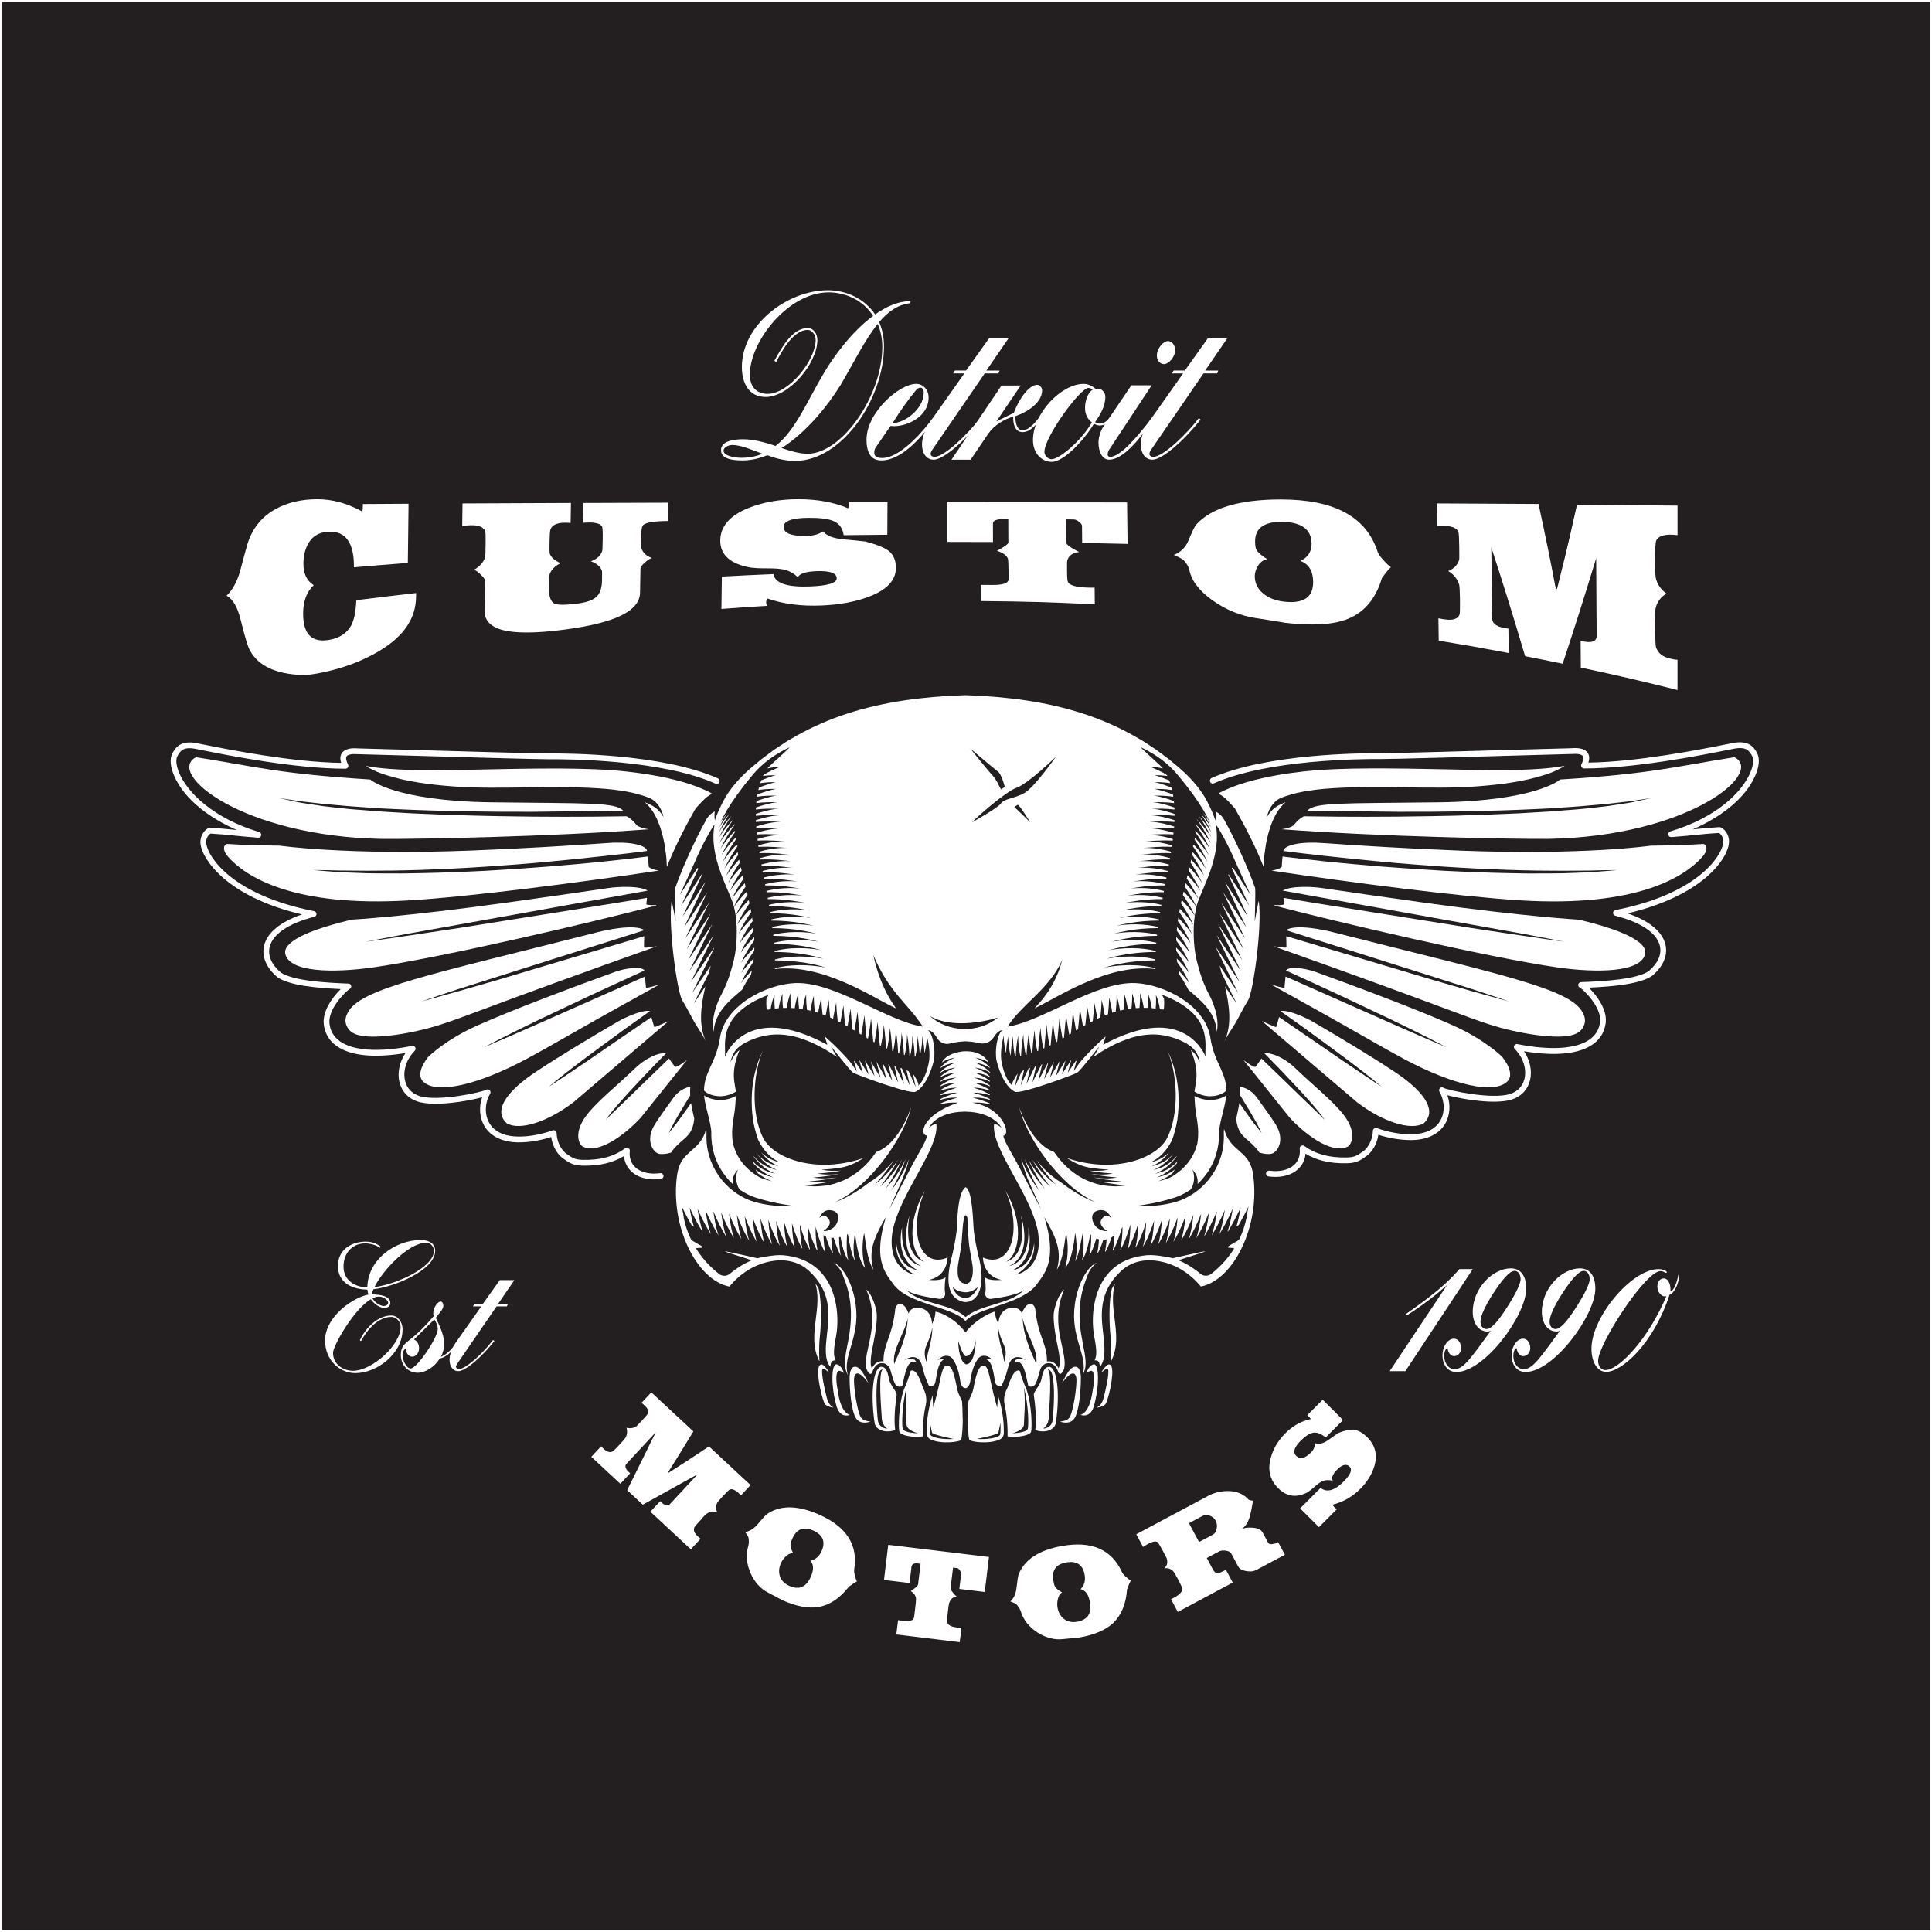 <svg viewBox="0 0 1001 1001" xmlns="http://www.w3.org/2000/svg">
  <rect x="0" y="0" width="1001" height="1001" fill="#808080" stroke="none"/>
  <defs>
    <style>
      .cls-1 {
        fill: #fff;
      }

      .cls-2 {
        fill: #231f20;
        stroke: #fff;
        stroke-miterlimit: 10;
      }
    </style>
  </defs>
  <g id="BG">
    <rect height="1000" width="1000" y=".5" x=".5" class="cls-2"></rect>
  </g>
  <g data-sanitized-data-name="Layer 3" data-name="Layer 3" id="Layer_3">
    <g>
      <g>
        <path d="M301.25,532.67c10.08-5.77,27.98-15.66,40.39-22.58-.65.19-6.86,2.17-6.95,1.55-.22-1.89-.37-3.78-.56-5.68-9.06,4-22.61,9.99-36.17,16.01-5.89,2.61-11.82,5.24-17.37,7.69s-10.76,4.75-15.17,6.67c-4.5,1.92-8.19,3.54-10.79,4.65-2.14.9-3.51,1.52-3.97,1.68.43-.25,1.74-.9,3.78-1.95,2.45-1.33,6.05-3.16,10.36-5.3,4.28-2.17,9.4-4.62,14.83-7.26,5.46-2.61,11.29-5.37,17.12-8.1,11.66-5.55,23.42-10.92,32.23-14.95,1.77-.81,3.44-1.55,4.96-2.26-1.83-2.61-11.01-.87-15.32.71-21.65,7.85-52.55,19.39-71.28,27.76-16.35,7.32-24.85,15.66-25.56,16.38-2.08,2.7-3.38,5.18-3.82,7.26-.5,2.26-.06,4.09,1.3,5.43,6.76,6.61,27.7,2.05,53.35-11.63,7.41-3.97,17.25-9.59,28.63-16.07Z" class="cls-1"></path>
        <path d="M253.97,521.6c16.04-5.99,46.65-17.25,86.42-31.33-1.09.16-6.73,1.12-6.73.53,0-1.95.06-3.85.12-5.74-2.79.87-68.43,20.44-75.78,22.61-7.32,2.11-14.21,4.09-20.1,5.8-5.89,1.64-10.79,3.04-14.24,3.97-2.82.74-4.65,1.27-5.24,1.4.59-.22,2.36-.81,5.12-1.74,3.32-1.15,8.16-2.76,13.96-4.65,5.8-1.89,96.44-30.52,96.44-30.52-5.18-3.35-20.13-.03-24.1.99-86.76,22.09-123.8,29.22-129.75,41.94-1.43,2.64-1.46,5.15-.03,7.51,1.02,1.77,2.64,2.98,4.93,3.72,8.38,2.76,29.19-.62,43.68-5.37,6.33-2.02,13.87-4.87,25.31-9.12Z" class="cls-1"></path>
        <path d="M339,532.11c-.65-1.99-.96-3.1-1.49-5.12-.03,0-.06.03-.09.03-5.86,4.03-13.68,9.4-21.53,14.73-3.91,2.67-7.82,5.37-11.51,7.91-3.66,2.48-7.1,4.81-10.05,6.79-5.55,3.75-9.43,6.27-9.9,6.55.4-.34,3.85-3.29,9.06-7.35,2.76-2.17,6.05-4.65,9.59-7.32,3.54-2.64,7.32-5.43,11.14-8.25,7.6-5.61,15.32-11.1,21.12-15.2.47-.37.93-.68,1.43-1.02-3.29-.87-12.16,2.79-17.12,5.71-13.68,7.97-29.72,17.62-40.91,25.03-15.14,9.8-23.85,20.44-16.16,27.42,6.64,3.91,21.19-.71,34.56-10.95l49.29-42.06c-.4.16-7.26,3.44-7.41,3.1Z" class="cls-1"></path>
        <path d="M340.02,469.17v-.19c-1.58.03-5.18,0-5.12-.53.09-1.12.19-2.2.31-3.26-4.09.68-9.59,1.58-16.04,2.64-14.39,2.3-33.63,5.37-52.83,8.44-9.59,1.52-19.2,3.04-28.2,4.5-9.03,1.33-17.43,2.64-24.63,3.72-7.23,1.09-13.25,1.95-17.46,2.54-3.44.47-5.68.78-6.39.87.71-.16,2.95-.56,6.3-1.21,4.19-.84,10.14-1.95,17.31-3.26,7.2-1.3,15.54-2.79,24.54-4.4,8.96-1.58,93.62-16.87,97.77-17.59-4.56-2.73-16.1-1.95-20.16-1.36-13.93,2.05-32.11,4.68-52.42,7.51-54.44,7.57-80.77,8.87-80.84,8.9-17.59,4.16-29.03,8.78-32.97,13.43-1.24,1.49-1.71,2.95-1.33,4.47,2.3,9.43,24.78,9.74,45.07,6.89,36.67-5.21,115.89-23.95,147.09-32.11Z" class="cls-1"></path>
        <path d="M191.84,398.2c2.42,1.3,5.09,2.39,7.88,3.26,11.17,3.63,23.36,5.12,35.46,6.02,12.16.87,24.44.65,36.79.5,12.35-.12,24.69-.34,37.1.4,6.23.37,12.44.99,18.52,2.36l2.26.53c.74.19,1.49.43,2.23.65,1.49.43,2.98.93,4.4,1.52,2.85,1.09,6.2,4.53,7.32,9.93-2.7-4.71-6.2-6.27-8.84-7.38-.28-.12-.56-.22-.84-.31.31.25.59.53.87.81.47.43.93.87,1.3,1.36.4.5.78.96,1.18,1.49,2.92,4,4.44,8.5,5.71,12.94.47,2.26,1.12,4.53,1.36,6.79.34,2.3.71,4.56.81,6.86.06,1.09.12,2.14.16,3.23,3.57-9,8.47-19.01,14.7-29.93l.19-.34.25-.28c.37-.37.71-.78,1.12-1.21,2.45-2.7,4.44-4.78,6.55-5.77.12-.16.25-.37.4-.59-17.03-9.37-46.84-11.63-51.43-11.97-12.19-.84-24.47-.96-36.79-.87-12.31.06-24.63.4-36.98.62-12.35.22-24.75.4-37.13-.16-5.61-.31-11.23-.78-16.81-1.8.19.16.37.25.56.37.47.34,1.09.68,1.71.99Z" class="cls-1"></path>
        <path d="M212.62,466.47c31.05-1.89,87.97-9.27,128.7-15.39-2.08-.31-5.21-1.3-5.24-2.26-.09-1.8-.19-3.47-.4-5.06-4.87.62-12.62,1.52-22.24,2.54-4.19.4-8.75.93-13.56,1.33-4.81.43-9.86.87-15.11,1.3-10.52.84-21.74,1.58-32.97,2.23-5.58.25-11.2.56-16.72.74-5.55.16-10.98.4-16.22.47-5.27.06-10.36.25-15.2.16-4.81-.03-9.37.03-13.59-.09-4.19-.16-8.07-.28-11.48-.43-3.38-.12-6.36-.43-8.81-.59-4.25-.37-6.92-.59-7.54-.65.62,0,3.29.06,7.6.09,2.48.03,5.43.22,8.84.19,3.41.03,7.26.06,11.45.09,4.19-.03,8.75-.06,13.56-.09,4.81-.03,9.9-.25,15.14-.37,5.24-.12,10.67-.47,16.19-.68,5.49-.25,11.1-.62,16.69-.96,11.2-.74,22.37-1.61,32.82-2.61,10.48-.96,20.22-2.02,28.57-2.92,9.59-1.02,17.31-1.99,22.15-2.61v-.06c-.56-3.13-9.31-4.96-20.85-4.03-18.18,1.27-43.55,2.85-70.29,3.88-64.61,2.51-99.14-2.54-99.14-2.54-11.76-.12-19.88-.43-27.11-.87-.43-.03-1.02.22-1.4.81-.37.53-1.27,2.54,1.92,6.08,9,9.93,33.22,26.06,94.24,22.3Z" class="cls-1"></path>
        <path d="M472.41,710.07c-1.27.12.06.47-4.03,9.77-2.92,8-2.92,20.81-2.39,22.05.71,1.64,5.12,2.54,9.09,2.54,1.52,0,2.48-.12,3.07-.25-.06-3.6.12-7.2.56-10.76.25-1.92.56-3.85.99-5.74.03-.06.03-.16.06-.28.5-2.7-.03-5.46-1.33-7.88-.65-1.21-2.76-9.74-6.02-9.46ZM467.67,740.11c-.42-1.87-.42-11.44,2.01-21.45-.97,8.43.02,15.9.02,19.26s5.99,4.67,5.99,4.67c0,0-7.46-.04-8.01-2.47Z" class="cls-1"></path>
        <path d="M336.17,429.65c-2.95-.34-5.74-1.43-6.33-2.17-1.71-2.23-3.54-3.69-5.21-4.56-4.84.06-10.89.16-17.81.22-9.06.09-19.67.06-31.02-.03-5.65-.09-11.51-.16-17.49-.25-5.96-.16-12-.19-18.05-.43-6.05-.19-12.1-.34-18.02-.65-2.98-.12-5.92-.25-8.84-.37-2.92-.19-5.77-.34-8.59-.5-2.85-.19-5.61-.34-8.34-.5-2.7-.22-5.37-.43-7.97-.65-2.57-.19-5.09-.34-7.51-.59-2.45-.28-4.78-.5-7.04-.74-2.23-.28-4.37-.53-6.42-.74-2.02-.31-3.97-.59-5.77-.87-3.63-.56-6.79-.99-9.31-1.61-4.65-1.02-7.48-1.64-7.94-1.74.5.06,3.35.5,8.07,1.21,2.57.47,5.74.78,9.4,1.18,1.83.22,3.75.47,5.77.68,2.05.19,4.19.37,6.45.56,2.23.22,4.59.4,7.01.62,2.42.22,4.93.34,7.51.53,2.57.19,5.24.37,7.94.56,2.73.12,5.52.25,8.31.4,2.82.12,5.71.25,8.59.37,2.92.12,5.86.22,8.84.31,5.96.22,11.97.31,18.02.43,6.02.16,12.07.16,18.02.25,5.92,0,11.82.03,17.46.03,5.68-.03,44.58-.53,46.93-.56-3.72-4.44-18.7-3.72-68.03-4.34-50.47-.65-62.94-11.79-62.94-11.79v-.03c-47.61-2.95-60.24-6.82-90.3-11.57-15.94,8.22,23.95,41.04,96.28,42.34,17.93.16,87.57-1.12,138.32-4.99Z" class="cls-1"></path>
        <path d="M353.45,590.99c3.35-2.88,5.55-4.84,6.27-11.38l-.34-1.46c-.47-2.02-.96-4.28-1.33-6.61-1.3,1.83-2.61,3.69-3.85,5.43-1.4,1.89-2.64,3.66-3.78,5.15-2.11,2.76-3.69,4.62-3.91,4.87.09-.22,1.09-2.36,2.76-5.4.87-1.58,1.99-3.44,3.1-5.43,1.21-1.99,2.45-4.06,3.75-6.17.5-.81.99-1.64,1.49-2.45-.12-1.61-.09-3.16.06-4.53-2.42.47-5.99,1.89-8.72,5.71-3.91,5.34-7.63,10.61-9.59,13.68-5.4,8.53-.81,14.7,1.92,15.35,1.61.4,3.91.19,6.36-.56,1.8-2.67,3.91-4.53,5.8-6.2Z" class="cls-1"></path>
        <path d="M443.35,676.23c-.99-8.93-5.55-19.33-11.29-22.05,2.08,2.23,3.57,3.13,5.03,7.6.37.93.78,1.99,1.15,3.1.25.65.43,1.33.68,2.08.19.71.37,1.46.59,2.26.34,1.55.68,3.2.93,4.93.09.87.19,1.77.28,2.67.03.87.12,1.8.16,2.7.06,1.86,0,3.69-.12,5.58-.12,1.86-.31,3.72-.59,5.52s-.59,3.57-.93,5.27c-.68,3.41-1.3,6.55-1.46,9.21-.09,1.3-.03,2.51.16,3.54.12,1.02,1.3,4.22,1.3,3.54-2.79-9.65,6.42-19.26,4.13-35.95Z" class="cls-1"></path>
        <path d="M445.64,733.64c-.87-1.92-2.79-9.55-3.16-17.59-.25-4.84,1.83-7.17,7.57.65-2.36-4.44-4.4-8.93-7.35-8.56-1.24.19-2.48,1.77-2.51,5.68,0,6.86.99,18.05,3.54,21.31,2.26,2.95,6.05,1.8,7.38,1.43-3.66-.37-4.75-1.43-5.46-2.92Z" class="cls-1"></path>
        <path d="M434.41,722.6c-1.21-6.33-1.68-10.89,0-12.28.4-.34,1.99.31,2.88,1.09-.09-.31-1.46-4.53-4.13-4.53-.71.19-1.36,1.46-1.61,3.23-1.12,8.13,1.68,18.36,2.33,19.82.78,1.68,1.8,2.76,3.1,3.23,1.27.43,2.48.22,3.38-.06,0,0-4.25-.59-5.96-10.48Z" class="cls-1"></path>
        <path d="M456.47,708.15c-4.03.74-5.52,13.68-3.35,28.94.28,1.99,1.64,3.1,2.73,3.63,2.17,1.15,5.21,1.21,7.97.22-.56-3.88-.43-9.68.74-18.15.25-1.77-3.32-4.78-4-8.5-.71-3.91-1.61-6.14-4.09-6.14ZM454.96,736.6c-.36-1.36-1.19-12.42-.7-18.82.48-6.4,1.31-8.1,3.29-8.36-2.76.79-.84,21.74-.67,25.45.16,3.7,2.82,5.3,2.82,5.3-1.61.08-4.07-1.03-4.73-3.56Z" class="cls-1"></path>
        <path d="M349.61,552.58c-1.05-1.36-2.05-2.73-2.98-4.16-3.47,3.35-7.54,7.29-11.63,11.23-2.61,2.57-5.27,5.15-7.75,7.54-2.48,2.42-4.81,4.65-6.82,6.58-1.99,1.95-3.63,3.54-4.81,4.65-1.05,1.05-1.71,1.71-1.8,1.8.09-.09.56-.81,1.46-2.02.96-1.27,2.39-3.01,4.16-5.12,1.77-2.05,3.94-4.44,6.2-6.98,2.36-2.48,4.84-5.15,7.35-7.85,2.51-2.67,5.06-5.34,7.48-7.79,1.61-1.64,3.16-3.23,4.59-4.68-3.82-.65-10.64,2.54-15.94,7.63-9.62,9.24-19.54,17.03-25.13,24.29-7.13,9.27-3.91,15.48-1.95,16.41,9.03,4.25,23.64-8.07,30.06-15.17l23.82-29.72c-3.72,2.76-5.74,4-6.3,3.35Z" class="cls-1"></path>
        <path d="M428.43,724.4c-1.3-4.84-3.1-13.56-2.3-14.98.59-1.09,2.39,1.05,3.51,1.74-.09-.19-3.01-5.15-4.56-4.06-2.82,1.33.09,15.23,2.02,19.85.28.68,1.18,1.8,4.56,2.36-.03-.09-.06-.19-.09-.25-.96-.53-2.36-1.71-3.13-4.65Z" class="cls-1"></path>
        <path d="M379.38,500.56c-.12.43-.25.9-.37,1.36l-.68,2.39-.81,2.36c-.53,1.58-1.18,3.07-1.83,4.59-.28.74-.68,1.49-1.02,2.2-.37.74-.68,1.46-1.09,2.17-.81,1.4-5.52,11.07-3.85,18.92.71-10.83,9.31-16.91,14.8-21.81.84-1.74,2.3-4.44,4.56-7.72.19-.74.34-1.52.5-2.26-2.11,2.23-4.5,4.93-5.58,6.61.22-.56,1.99-4.93,6.27-10.86.06-.65.16-1.3.22-1.92-2.26,2.36-5.15,5.55-6.39,7.48.12-.34,1.99-4.99,6.67-11.42,0-.59.03-1.21.06-1.77-2.33,2.42-5.46,5.83-6.79,7.97.12-.34,1.95-5.03,6.76-11.63,0-.56-.03-1.15-.06-1.71-2.36,2.42-5.58,5.96-7.01,8.22.12-.34,1.99-4.96,6.76-11.6-.03-.59-.09-1.15-.16-1.74-2.36,2.45-5.58,5.96-7.04,8.34.22-.59,2.05-5.06,6.64-11.48-.06-.59-.16-1.15-.25-1.74-2.36,2.48-5.52,5.92-7.01,8.38.22-.59,2.02-4.96,6.51-11.32-.09-.59-.22-1.15-.31-1.74-2.39,2.48-5.46,5.89-6.98,8.38.12-.34,1.86-4.65,6.42-11.17-.12-.59-.25-1.15-.4-1.74-2.33,2.42-5.21,5.65-6.76,8.16.12.78.22,1.58.31,2.39.34,3.63.31,7.23.12,10.83-.25,4.34-.93,8.65-2.2,12.87Z" class="cls-1"></path>
        <path d="M424.58,705.26s-.5-6.33.22-12.97c.59-5.24,1.09-17.37-.65-24.54-.5-.9-1.02-1.83-1.68-2.73,1.77,5.92,1.02,12.1.25,18.12-.93,7.38-1.89,15.01,1.83,22.15l.03-.03Z" class="cls-1"></path>
        <path d="M387.33,463.68c-.16-.59-.28-1.18-.4-1.77-2.3,2.42-5.09,5.52-6.64,8.03.37,1.46.65,2.95.87,4.44.4-.99,2.17-4.93,6.17-10.7Z" class="cls-1"></path>
        <path d="M638.43,417.37c.4.43.74.84,1.12,1.21l.25.28.19.34c6.23,10.92,11.14,20.94,14.7,29.93.03-1.09.09-2.17.16-3.23.09-2.3.47-4.56.81-6.86.25-2.26.9-4.53,1.36-6.79,1.27-4.44,2.79-8.93,5.71-12.94.4-.53.78-.99,1.18-1.49.37-.5.84-.93,1.3-1.36.28-.28.56-.56.87-.81-.28.09-.56.19-.84.31-2.64,1.12-6.14,2.67-8.84,7.38,1.12-5.4,4.47-8.84,7.32-9.93,1.46-.59,2.92-1.09,4.4-1.52.74-.22,1.49-.47,2.23-.65l2.26-.53c6.08-1.36,12.28-1.99,18.52-2.36,12.41-.74,24.75-.53,37.1-.4,12.35.16,24.63.37,36.79-.5,12.1-.9,24.29-2.39,35.46-6.02,2.79-.87,5.46-1.95,7.88-3.26.62-.31,1.24-.65,1.71-.99.19-.12.37-.22.56-.37-5.58,1.02-11.2,1.49-16.81,1.8-12.38.56-24.78.37-37.13.16-12.35-.22-24.66-.56-36.98-.62-12.31-.09-24.6.03-36.79.87-4.59.34-34.4,2.61-51.43,11.97.16.22.28.43.4.59,2.11.99,4.09,3.07,6.55,5.77Z" class="cls-1"></path>
        <path d="M611.1,505.03c2.26,3.29,3.72,5.99,4.56,7.72,5.49,4.9,14.08,10.98,14.8,21.81,1.68-7.85-3.04-17.53-3.85-18.92-.4-.71-.71-1.43-1.09-2.17-.34-.71-.74-1.46-1.02-2.2-.65-1.52-1.3-3.01-1.83-4.59l-.81-2.36-.68-2.39c-.12-.47-.25-.93-.37-1.36-1.27-4.22-1.95-8.53-2.2-12.87-.19-3.6-.22-7.2.12-10.83.09-.81.19-1.61.31-2.39-1.55-2.51-4.44-5.74-6.76-8.16-.16.59-.28,1.15-.4,1.74,4.56,6.51,6.3,10.83,6.42,11.17-1.52-2.48-4.59-5.89-6.98-8.38-.09.59-.22,1.15-.31,1.74,4.5,6.36,6.3,10.73,6.51,11.32-1.49-2.45-4.65-5.89-7.01-8.38-.09.59-.19,1.15-.25,1.74,4.59,6.42,6.42,10.89,6.64,11.48-1.46-2.39-4.68-5.89-7.04-8.34-.06.59-.12,1.15-.16,1.74,4.78,6.64,6.64,11.26,6.76,11.6-1.43-2.26-4.65-5.8-7.01-8.22-.03.56-.06,1.15-.06,1.71,4.81,6.61,6.64,11.29,6.76,11.63-1.33-2.14-4.47-5.55-6.79-7.97.03.56.06,1.18.06,1.77,4.68,6.42,6.55,11.07,6.67,11.42-1.24-1.92-4.13-5.12-6.39-7.48.06.62.16,1.27.22,1.92,4.28,5.92,6.05,10.3,6.27,10.86-1.09-1.68-3.47-4.37-5.58-6.61.16.74.31,1.52.5,2.26Z" class="cls-1"></path>
        <path d="M365.8,424.91c-5.8,10.36-12.62,25.62-15.94,35.15-.31.87.19,17.46.19,17.46,0,0-1.99-11.63-2.11-10.55-1.83,13.4,2.98,47.21,5.55,51.31,3.13,4.99,5.06,9.52,7.6,13.43,1.64,2.54,3.23,5.03,4.65,7.69-3.88-8.03-2.7-17.96-.28-28.29l-6.05,8.87,7.82-15.82c.34-1.3.68-2.61,1.02-3.88l-9.55,14.08,11.14-22.71c0-.16,0-.34.03-.5l-11.91,17.59,11.85-24.26-12.56,18.61,11.79-24.29-12.5,18.67,11.66-24.2-12.41,18.58,11.57-24.13-12.28,18.49,11.42-24.01-12.13,18.39,11.07-23.45s-.03-.03-.06-.03l-11.76,17.87,10.14-21.71c-.03-.09-.09-.22-.16-.31l-10.7,16.38,8.93-19.29c-.34-.19-.22-.12-.56-.31l-9.09,13.99,7.63-16.66c3.57-8.75,9.83-19.76,10.42-19.76-3.26,16.75,8.03,34.56,9.9,41.97.06.19.09.37.16.56.47-1.12,2.2-4.96,6.02-10.48-.16-.56-.28-1.15-.43-1.74-2.3,2.42-5.03,5.55-6.61,8.1.37-.9,2.05-4.78,5.99-10.55-.12-.56-.28-1.15-.4-1.71-2.33,2.45-5.09,5.58-6.64,8.19.22-.53,1.86-4.47,6.05-10.61-.12-.56-.28-1.12-.4-1.64-2.3,2.42-4.93,5.49-6.55,8.13.34-.9,2.02-4.78,5.99-10.58-.12-.53-.22-1.02-.34-1.55-2.3,2.45-4.96,5.55-6.61,8.25.34-.9,2.08-4.81,6.11-10.73-.09-.47-.19-.93-.28-1.4-2.33,2.48-5.09,5.68-6.76,8.5.28-.78,2.14-5.03,6.73-11.66-.43-.34-.25-.22-.68-.56-2.39,2.51-5.21,5.8-6.92,8.72.22-.56,1.99-4.78,6.64-11.51-.03-.31-.09-.65-.12-.99-2.45,2.57-5.4,5.99-7.23,9.12.22-.59,2.08-4.96,6.98-12.04l-.03-.68c-2.54,2.64-5.65,6.2-7.54,9.52.12-.34,2.05-5.03,7.44-12.72v-.25c-2.61,2.67-5.86,6.39-7.88,9.9.12-.31,1.99-4.9,7.29-12.5-2.51,2.61-5.49,6.08-7.44,9.46.34-.9,2.08-4.81,6.27-11.01-2.23,2.45-4.65,5.4-6.33,8.31.28-.71,1.77-4.06,5.24-9.43-1.86,2.17-3.75,4.59-5.12,7.04.12-.34,1.24-3.04,4.09-7.69-1.33,1.71-2.64,3.51-3.66,5.34.25-.56,3.91-9.49,16.1-24.04,3.04-3.72,8.38-9.77,19.88-15.2-1.27,1.64-8.16,7.44-11.29,10.73-.71.78,1.89-.68,5.92-.43-5.65,2.42-8.16,3.82-8.5,4.62,1.89-.28,4.03-.43,6.67-.43-2.45.68-5.21,1.71-7.54,2.67-.19.5-.37.99-.53,1.46,2.39-.37,4.96-.56,8.1-.56-2.95.68-6.17,1.83-8.72,2.85-.12.4-.25.84-.34,1.27,2.88-.47,5.77-.59,9.24-.59-3.38.62-6.98,1.83-9.71,2.88-.06.37-.12.78-.19,1.18,3.38-.53,6.58-.59,10.21-.59-3.78.53-7.69,1.8-10.52,2.85-.03.34-.06.71-.09,1.05,3.88-.53,7.32-.5,11.01-.5-4.13.47-8.28,1.74-11.17,2.79-.03.34-.06.68-.06,1.02,4.37-.53,8.1-.43,11.76-.43-4.44.37-8.81,1.68-11.79,2.73,0,.31-.03.65,0,.96,4.84-.53,8.81-.28,12.44-.28-4.78.25-9.34,1.55-12.41,2.57,0,.31.03.62.03.93,5.34-.5,9.55-.16,13.09-.16-5.09.19-9.86,1.46-13,2.51.12.53.09.34.19.87,5.8-.47,10.24,0,13.65,0-5.37.09-10.3,1.33-13.52,2.36.12.53.09.34.19.87,6.14-.43,10.76.16,14.05.16-5.58,0-10.61,1.21-13.87,2.23.09.5.06.34.16.81,6.14-.34,10.76.22,13.93.34-5.58,0-10.48,1.15-13.68,2.11.09.47.06.34.16.78,6.64-.34,11.54.4,14.64.53-5.89-.12-11.01,1.02-14.3,1.99.09.43.06.31.16.74,7.1-.31,12.22.53,15.26.68-6.2-.22-11.48.9-14.83,1.86.06.43.06.31.12.74,7.32-.28,12.62.62,15.63.84-6.42-.28-11.79.81-15.17,1.74.06.43.03.31.12.71,7.54-.22,13,.74,16.01,1.02-6.61-.34-12.1.68-15.54,1.64.09.4.06.28.12.68,7.94-.22,13.65.87,16.63,1.18-6.95-.43-12.62.59-16.1,1.55.09.4.06.25.12.65,8.38-.19,14.3,1.02,17.25,1.36-7.29-.56-13.15.5-16.72,1.43.09.37.06.25.12.65,8.84-.16,15.04,1.18,17.93,1.55-7.66-.68-13.74.37-17.37,1.3.06.37.03.28.09.65,9.34-.12,15.85,1.33,18.67,1.74-8.07-.81-14.42.25-18.12,1.18.06.4.06.28.09.65,9.93-.09,16.75,1.52,19.48,1.95-8.56-.96-15.17.09-18.92,1.05.06.37.03.25.09.62,10.58-.06,17.74,1.77,20.29,2.17-9.06-1.15-15.91-.03-19.76.96.03.19.06.37.09.56,11.26-.03,18.77,2.02,21.12,2.42-9.59-1.3-16.75-.16-20.63.84.06.34.03.22.09.56,11.76,0,19.57,2.17,21.84,2.61-10.08-1.46-17.49-.25-21.4.74.06.34.06.22.09.56,12.5,0,20.69,2.42,22.71,2.82-10.67-1.64-18.39-.37-22.3.62.06.34.03.25.09.56,13.21.03,21.78,2.67,23.51,3.04-11.29-1.83-19.33-.47-23.2.56.03.31.03.22.06.53,14.11.03,23.11,2.98,24.47,3.26-12.1-2.05-20.47-.53-24.26.5.03.28.03.19.06.47,14.98.06,24.41,3.26,25.37,3.47-12.87-2.23-21.56-.59-25.22.43.03.28.03.19.06.47,15.66.03,25.5,3.47,26.27,3.69-13.87-2.51-22.89-.59-26.3.4v.37c24.6-2.95,50,14.33,62.29,20.22,1.92.93-6.76-6.7-11.35-27.48,8.44,19.76,17.96,25.13,25.68,37.1-18.36-2.67-45.63-23.54-66.41-22.55-14.64.71-36.35,11.35-38.77,28.76-.22,1.4-.53,2.95-.99,4.65-.62,2.23-1.52,4.71-2.67,7.32-.03.03-2.7,5.68-3.51,8.34-.28.9-.5,1.8-.65,2.73-.25,1.24-.37,2.51-.4,3.78.09.16.25.28.4.43.37.37.9.74,1.68,1.15,3.38,1.77,8.93,2.42,14.42-.9,0-.25-.03-.5-.06-.71-.19-1.15-.43-2.33-.59-3.51-.4-2.36-.47-4.65-.28-6.73.22-2.08.62-3.94,1.05-5.55.5-1.61.96-3.01,1.43-4.13.12-.34.25-.68.37-.96-.5.37-.96.78-1.36,1.21-.87.87-1.46,1.77-1.92,2.51-.5.78-.84,1.4-1.05,1.83-.25.43-.37.65-.37.65,0,0,.06-.25.19-.71.12-.47.31-1.18.65-2.02.31-.87.81-1.92,1.58-2.98.81-1.09,1.92-2.17,3.29-3.07,1.36-.96,2.98-1.77,4.68-2.51,1.71-.71,3.6-1.4,5.58-1.89,2.02-.53,4.16-.9,6.33-1.02,2.2-.16,4.44-.03,6.61.25,2.2.28,4.37.74,6.45,1.36,2.05.62,4.03,1.36,5.92,2.17,1.86.81,3.63,1.64,5.27,2.54.81.4,1.58.87,2.36,1.27.74.47,1.46.9,2.14,1.3,1.36.87,2.61,1.64,3.69,2.39.16.12.31.22.47.31-1.21-1.83-2.2-3.66-3.1-5.37.81.59,9.09,11.66,11.35,13.46,1.15.87,29.34,11.32,32.35,9.96,6.17-2.88,9.27-14.55,9.68-16.78.87-7.57-1.43-14.27-3.16-15.08,1.05-.16,2.98.93,4.71,3.97,1.3,2.33,4.03,3.57,6.67,2.88,2.42-.65,5.37-1.05,8.07-1.15,2.42.09,4.96.4,7.2.96,2.92.71,5.92-.65,7.48-3.16,1.68-2.7,3.44-3.66,4.44-3.51-1.74.81-4.03,7.51-3.16,15.08.4,2.23,3.51,13.9,9.68,16.78,3.01,1.36,31.21-9.09,32.35-9.96,2.3-1.8,10.55-12.87,11.35-13.46-.9,1.71-1.89,3.54-3.1,5.37.16-.09.31-.19.47-.31,1.09-.74,2.33-1.52,3.69-2.39.68-.4,1.4-.84,2.14-1.3.78-.4,1.55-.87,2.36-1.27,1.64-.9,3.41-1.74,5.27-2.54,1.89-.81,3.88-1.55,5.92-2.17,2.08-.62,4.25-1.09,6.45-1.36,2.17-.28,4.4-.4,6.61-.25,2.17.12,4.31.5,6.33,1.02,1.99.5,3.88,1.18,5.58,1.89,1.71.74,3.32,1.55,4.68,2.51,1.36.9,2.48,1.99,3.29,3.07.78,1.05,1.27,2.11,1.61,2.98.31.84.5,1.55.62,2.02.09.34.16.59.16.68-.03-.09-.16-.28-.34-.62-.22-.43-.56-1.05-1.05-1.83-.47-.74-1.05-1.64-1.92-2.51-.4-.43-.87-.84-1.36-1.21.12.28.25.62.37.96.47,1.12.93,2.51,1.43,4.13.43,1.61.84,3.47,1.05,5.55.19,2.08.12,4.37-.28,6.73-.16,1.18-.4,2.36-.59,3.51-.03.22-.06.47-.06.71,5.49,3.32,11.04,2.67,14.42.9.78-.4,1.3-.78,1.68-1.15.19-.16.31-.28.4-.43-.03-1.27-.16-2.54-.4-3.78-.16-.93-.37-1.83-.65-2.73-.81-2.67-3.47-8.31-3.51-8.34-1.15-2.61-2.05-5.09-2.67-7.32-.47-1.71-.78-3.26-.99-4.65-2.42-17.4-24.13-28.04-38.77-28.76-20.78-.99-48.05,19.88-66.41,22.55,7.72-11.97,21.53-19.26,28.35-34.52-4.37,17.18-15.94,25.84-14.02,24.91,12.28-5.89,37.69-23.17,62.29-20.22v-.37c-3.41-.99-12.44-2.92-26.3-.4.81-.22,10.61-3.66,26.27-3.69.03-.28.03-.19.06-.47-3.66-1.02-12.35-2.67-25.22-.43.96-.22,10.39-3.41,25.37-3.47.03-.28.03-.19.06-.47-3.78-1.02-12.16-2.54-24.26-.5,1.36-.28,10.36-3.23,24.47-3.26.03-.31.03-.22.06-.53-3.88-1.02-11.91-2.39-23.2-.56,1.74-.37,10.3-3.01,23.51-3.04.06-.31.03-.22.09-.56-3.91-.99-11.63-2.26-22.3-.62,2.02-.4,10.21-2.82,22.71-2.82.03-.34.03-.22.09-.56-3.91-.99-11.32-2.2-21.4-.74,2.26-.43,10.08-2.61,21.84-2.61.06-.34.03-.22.09-.56-3.88-.99-11.04-2.14-20.63-.84,2.36-.4,9.86-2.45,21.12-2.42l.09-.56c-3.85-.99-10.7-2.11-19.76-.96,2.54-.4,9.71-2.23,20.29-2.17.06-.37.03-.25.09-.62-3.75-.96-10.36-2.02-18.92-1.05,2.73-.43,9.55-2.05,19.48-1.95.06-.37.03-.25.09-.65-3.69-.93-10.05-1.99-18.12-1.18,2.82-.4,9.34-1.86,18.67-1.74.06-.37.03-.28.09-.65-3.63-.93-9.71-1.99-17.37-1.3,2.88-.37,9.09-1.71,17.93-1.55.06-.4.03-.28.12-.65-3.57-.93-9.43-1.99-16.72-1.43,2.95-.34,8.87-1.55,17.25-1.36.06-.4.06-.25.12-.65-3.47-.96-9.15-1.99-16.1-1.55,2.98-.31,8.69-1.4,16.63-1.18.06-.4.03-.28.12-.68-3.44-.96-8.9-1.99-15.54-1.64,3.01-.28,8.47-1.24,16.01-1.02.09-.4.06-.28.12-.71-3.38-.93-8.75-2.02-15.17-1.74,3.01-.22,8.31-1.12,15.63-.84.06-.43.06-.31.12-.74-3.35-.96-8.62-2.08-14.83-1.86,3.04-.16,8.16-.99,15.26-.68.09-.43.06-.31.16-.74-3.29-.96-8.41-2.11-14.3-1.99,3.1-.12,8-.87,14.64-.53.09-.43.06-.31.16-.78-3.2-.96-8.1-2.11-13.68-2.11,3.16-.12,7.79-.68,13.93-.34.09-.47.06-.31.16-.81-3.26-1.02-8.28-2.23-13.87-2.23,3.29,0,7.91-.59,14.05-.16.09-.53.06-.34.19-.87-3.23-1.02-8.16-2.26-13.52-2.36,3.41,0,7.85-.47,13.65,0,.12-.53.06-.34.19-.87-3.13-1.05-7.91-2.33-13-2.51,3.54,0,7.75-.34,13.09.16,0-.31.03-.62.03-.93-3.07-1.02-7.63-2.33-12.41-2.57,3.63,0,7.6-.25,12.44.28.03-.31,0-.65,0-.96-2.98-1.05-7.35-2.36-11.79-2.73,3.66,0,7.38-.09,11.76.43,0-.34-.03-.68-.06-1.02-2.88-1.05-7.04-2.33-11.17-2.79,3.69,0,7.13-.03,11.01.5-.03-.34-.06-.71-.09-1.05-2.82-1.05-6.73-2.33-10.48-2.85,3.6,0,6.79.06,10.17.59-.06-.4-.12-.81-.19-1.18-2.73-1.05-6.33-2.26-9.71-2.88,3.47,0,6.36.12,9.24.59-.09-.43-.22-.87-.34-1.27-2.54-1.02-5.77-2.17-8.72-2.85,3.13,0,5.71.19,8.1.56-.16-.47-.34-.96-.53-1.46-2.33-.96-5.09-1.99-7.54-2.67,2.64,0,4.78.16,6.67.43-.34-.81-2.85-2.2-8.5-4.62,4.03-.25,6.64,1.21,5.92.43-3.13-3.29-10.02-9.09-11.26-10.73,11.48,5.43,16.81,11.48,19.85,15.2,12.19,14.55,15.88,23.48,16.1,24.04-1.02-1.83-2.33-3.63-3.66-5.34,2.85,4.65,3.97,7.35,4.09,7.69-1.36-2.45-3.26-4.87-5.12-7.04,3.72,5.74,5.15,9.15,5.3,9.55-1.68-2.95-4.13-5.96-6.39-8.44,4.31,6.39,6.02,10.36,6.3,11.07-1.92-3.38-4.96-6.89-7.48-9.52,5.3,7.6,7.17,12.19,7.29,12.5-2.02-3.51-5.27-7.23-7.88-9.9v.25c5.4,7.69,7.32,12.38,7.44,12.72-1.89-3.32-4.99-6.89-7.54-9.52l-.03.68c4.9,7.07,6.76,11.45,6.98,12.04-1.83-3.13-4.78-6.55-7.23-9.12-.03.34-.09.68-.12.99,4.65,6.73,6.42,10.95,6.64,11.51-1.71-2.95-4.53-6.2-6.92-8.72-.43.34-.28.22-.68.53,4.59,6.67,6.45,10.92,6.73,11.69-1.68-2.82-4.44-6.02-6.76-8.5-.09.47-.19.93-.28,1.4,4.16,6.14,5.86,10.08,6.14,10.79-1.61-2.73-4.34-5.83-6.64-8.31-.12.53-.22,1.02-.34,1.55,3.94,5.8,5.65,9.68,5.99,10.58-1.61-2.64-4.25-5.71-6.55-8.13-.12.53-.28,1.09-.4,1.64,4.19,6.14,5.83,10.08,6.05,10.61-1.55-2.61-4.31-5.74-6.64-8.19-.12.56-.28,1.15-.4,1.71,3.94,5.77,5.61,9.65,5.99,10.55-1.58-2.54-4.31-5.68-6.61-8.1-.16.59-.28,1.18-.43,1.74,3.82,5.52,5.55,9.37,6.02,10.48.06-.19.09-.37.16-.56,1.86-7.41,13.15-25.22,9.9-41.97.59,0,6.86,11.01,10.42,19.76l7.63,16.66-9.24-14.24c-.34.16-.22.09-.56.28l9.09,19.57-10.7-16.38c-.06.09-.12.22-.16.31l10.14,21.71-11.73-17.84s-.03.03-.06.03l11.04,23.42-12.13-18.39,11.42,24.01-12.28-18.49,11.57,24.13-12.41-18.58,11.66,24.2-12.5-18.67,11.79,24.29-12.56-18.61,11.85,24.26-11.91-17.59c.03.16.03.34.03.5l11.14,22.71-9.55-14.08c.34,1.27.68,2.57,1.02,3.88l7.82,15.82-6.05-8.87c2.42,10.33,3.6,20.26-.28,28.29,1.43-2.67,3.01-5.15,4.65-7.69,2.54-3.91,4.47-8.44,7.6-13.43,2.57-4.09,7.38-37.91,5.55-51.31-.12-1.09-2.11,10.55-2.11,10.55,0,0,.5-16.6.19-17.46-3.32-9.52-10.14-24.78-15.94-35.15-.93-1.71-2.17-3.16-4.59-4.5.28,1.89.19,2.7-.03,4.71-.84-2.57-2.45-6.42-4.34-9.96-.84-1.61-1.74-3.13-2.64-4.44-.56-.81-1.15-1.61-1.77-2.42-3.32-4.34-7.63-8.65-12.84-12.81-.74-.62-1.49-1.27-2.26-1.92-.78-.62-1.61-1.18-2.42-1.8-1.61-1.21-3.26-2.48-4.99-3.69-1.77-1.18-3.57-2.36-5.37-3.54-.9-.62-1.89-1.18-2.85-1.71-.96-.56-1.92-1.12-2.92-1.68-7.85-4.4-16.63-8.31-26.06-11.38-9.43-3.07-19.51-5.37-29.84-6.89-9.83-1.46-19.98-2.3-30.03-2.64-.47-.03-.9-.03-1.36-.03-.43,0-.87,0-1.33.03-10.05.34-20.19,1.18-30.03,2.64-10.33,1.52-20.41,3.82-29.84,6.89s-18.18,6.98-26.06,11.38c-.99.56-1.95,1.12-2.92,1.68-.96.53-1.95,1.09-2.85,1.71-1.8,1.18-3.6,2.36-5.37,3.54-1.74,1.21-3.38,2.48-4.99,3.69-.81.62-1.64,1.18-2.42,1.8-.78.65-1.52,1.3-2.26,1.92-5.21,4.16-9.52,8.47-12.84,12.81-.62.81-1.21,1.61-1.77,2.42-.9,1.3-1.8,2.82-2.64,4.44-1.89,3.54-3.51,7.38-4.34,9.96-.22-2.02-.31-2.82-.03-4.71-2.42,1.33-3.66,2.79-4.59,4.5ZM589.46,449.66c-.48.04-.9.07-1.26.07.43-.03.84-.05,1.26-.07ZM588.26,453.18c-.51.05-.94.09-1.29.09.44-.04.86-.06,1.29-.09ZM586.98,456.74c-.51.06-.93.1-1.26.1.43-.04.84-.07,1.26-.1ZM585.64,460.37c-.49.07-.89.11-1.19.11.4-.04.79-.07,1.19-.11ZM584.25,464.06c-.46.07-.83.11-1.09.11.37-.04.72-.07,1.09-.11ZM582.81,467.83c-.4.06-.72.1-.94.1.32-.04.62-.07.94-.1ZM581.34,471.68c-.32.05-.59.09-.76.09.26-.04.5-.06.76-.09ZM579.89,475.62c-.25.04-.47.07-.6.07.2-.03.39-.05.6-.07ZM578.59,479.62c-.24.05-.45.08-.56.08.19-.03.37-.05.56-.08ZM577.19,483.75c-.18.04-.32.06-.4.06.14-.02.27-.04.4-.06ZM522.39,536.83c-.13,4.59,1.12,10.15,1.26,10.19.1-2.38.4-6.13,1.23-10.18-.08,4.89.54,8.42,1.06,10.52.11,0,.21,0,.32,0,.09-2.29.37-6.39,1.23-10.86,0,4.94.65,8.56,1.17,10.66.11-.02.23-.04.35-.06.09-2.18.36-6.51,1.21-11.24.06,4.92.74,8.6,1.26,10.71.13-.03.26-.06.39-.1.09-2.06.38-6.57,1.2-11.52.14,4.89.84,8.64,1.34,10.75.14-.05.28-.1.43-.15.1-1.92.4-6.6,1.19-11.75.21,4.86.93,8.67,1.42,10.8.15-.06.31-.12.46-.18.1-1.74.43-6.6,1.18-11.95.29,4.81,1.02,8.68,1.5,10.82.17-.07.33-.15.5-.23.11-1.59.47-6.57,1.17-12.08.37,4.71,1.09,8.61,1.56,10.78.18-.09.37-.18.55-.28.12-1.53.52-6.55,1.16-12.1.44,4.53,1.14,8.42,1.6,10.64.21-.11.42-.23.63-.34.14-1.65.58-6.57,1.13-11.98.5,4.3,1.18,8.14,1.62,10.4.25-.14.49-.29.74-.43.18-1.84.63-6.54,1.09-11.7.55,4.04,1.2,7.76,1.63,10.08.29-.18.58-.35.88-.53.22-2.06.66-6.47,1.03-11.29.59,3.75,1.21,7.33,1.63,9.69.34-.21.69-.41,1.03-.62.25-2.22.67-6.33.95-10.77.63,3.47,1.22,6.88,1.63,9.26.4-.23.8-.46,1.2-.69.27-2.3.66-6.11.85-10.2.66,3.21,1.23,6.46,1.63,8.84.45-.24.91-.49,1.37-.72.27-2.33.62-5.86.76-9.63.69,2.98,1.25,6.09,1.64,8.45.5-.24,1.01-.48,1.52-.71.27-2.32.59-5.62.66-9.12.72,2.79,1.28,5.79,1.66,8.13.54-.22,1.09-.44,1.64-.64.27-2.28.55-5.4.57-8.69.76,2.64,1.32,5.56,1.7,7.9.57-.19,1.15-.37,1.74-.54.26-2.24.51-5.21.49-8.34.81,2.53,1.38,5.41,1.75,7.75.6-.14,1.2-.28,1.81-.4.26-2.21.48-5.06.42-8.06.87,2.44,1.44,5.31,1.82,7.66.61-.09,1.23-.17,1.86-.25.25-2.17.46-4.94.36-7.84.93,2.37,1.52,5.25,1.89,7.62.62-.05,1.26-.08,1.89-.11.25-2.14.43-4.81.29-7.61.99,2.29,1.59,5.18,1.95,7.57.64,0,1.28,0,1.94.03.23-2.09.39-4.65.22-7.32,1.04,2.2,1.65,5.05,2.01,7.46.65.05,1.32.12,1.99.19.21-2.02.33-4.44.14-6.96,1.09,2.1,1.71,4.94,2.07,7.35.77.15,1.5.19,2.07.02.15-1.64.21-3.5.08-5.44-.29-.64-.63-1.32-1.06-2.1,27.43,10.4,21.75,26.38,22.59,31.98-.01.04-.02.07-.03.1,0,0-10.51-29.28-53.04-6.18l1.28-4.3s-7.36,6.3-13.39,13.5l-3.2,4.54,1.48-5.3c-.11-.04-.22-.07-.34-.1l-4.19,6.23,1.77-6.52s-.07,0-.1,0l-4.73,7.35,1.92-7.28-4.98,8.11,2.01-7.8-5.06,8.62,2.05-8.19s-.04,0-.06,0l-5.04,9,2.06-8.43c-.06.01-.12.03-.18.04l-4.93,9.22,2.03-8.55c-.11.03-.22.06-.34.08l-4.75,9.29,1.98-8.54c-.18.05-.36.11-.54.16l-4.49,9.2,1.89-8.36c-.27.09-.53.19-.79.28l-4.15,8.91,1.76-7.96c-.39.17-.77.34-1.13.52l-3.68,8.27,1.53-7.07c-1.46,2.05-3.23,5.11-2.86,6.21-2.72-2.48-4.71-7.5-5.64-13.16h-.01s0-.04,0-.11c-.56-5.53.89-10.89,1.31-12.74-.13,3.2.85,8.6,1.17,8.98.15-2.31.47-5.35,1.18-8.6ZM525.53,418.11c.59-.39,1.19-.77,1.79-1.15.17.15.33.3.48.43,1.45,1.26,5.96,8.67,5.96,8.67,0,0-4.87-4.85-8.23-7.95ZM547.13,392.01s-11.28,16.07-16.43,18.91c-5.16,2.84-10.35,2.84-12.1,5.36-1.75,2.52-14.96,9.77-14.96,9.77,1.93-2.21,17.08-15.76,23.2-17.97,6.12-2.21,20.3-16.07,20.3-16.07ZM517.01,399.74c1.93,1.42,3.38,7.25,3.38,7.25l.33.67c-.68.43-1.35.87-2.02,1.32-.68-.59-2.11-4.76-4.43-7.19-2.42-2.52-11.6-14.03-11.6-14.03,0,0,12.4,10.56,14.34,11.98ZM517.01,527.23c-9.99,8.2-25.61,7.88-35.41-.95,10.5,6.42,27.2,3.47,35.41.95ZM480.16,536.45c.43,1.85,1.87,7.21,1.31,12.74,0,.06,0,.11,0,.11h-.01c-.93,5.66-2.93,10.68-5.64,13.16.37-1.1-1.39-4.16-2.86-6.21l1.53,7.07-3.68-8.27c-.36-.17-.74-.35-1.13-.52l1.76,7.96-4.15-8.91c-.26-.1-.53-.19-.79-.28l1.89,8.36-4.49-9.2c-.18-.05-.36-.11-.54-.16l1.98,8.54-4.75-9.29c-.11-.03-.22-.06-.34-.08l2.03,8.55-4.93-9.22c-.06-.01-.12-.03-.18-.04l2.06,8.43-5.04-9s-.04,0-.06,0l2.05,8.19-5.06-8.62,2.01,7.8-4.98-8.11,1.92,7.28-4.73-7.35s-.07,0-.1,0l1.77,6.52-4.19-6.23c-.12.03-.24.07-.34.1l1.48,5.3-3.2-4.54c-6.03-7.2-13.39-13.5-13.39-13.5l1.28,4.3c-42.53-23.1-53.04,6.18-53.04,6.18-.01-.04-.02-.07-.03-.1.85-5.6-4.83-21.58,22.59-31.98-.43.78-.77,1.46-1.06,2.1-.12,1.94-.06,3.8.08,5.44.57.17,1.3.13,2.07-.02.36-2.41.98-5.25,2.07-7.35-.19,2.52-.07,4.95.14,6.96.67-.07,1.34-.14,1.99-.19.36-2.4.98-5.26,2.01-7.46-.17,2.68-.01,5.24.22,7.32.66-.02,1.3-.03,1.94-.03.36-2.4.97-5.28,1.95-7.57-.13,2.8.04,5.48.29,7.61.64.02,1.27.06,1.89.11.37-2.38.96-5.25,1.89-7.62-.1,2.9.1,5.67.36,7.84.62.07,1.25.15,1.86.25.37-2.35.95-5.22,1.82-7.66-.06,3,.17,5.86.42,8.06.61.12,1.21.26,1.81.4.38-2.34.94-5.22,1.75-7.75-.02,3.13.23,6.09.49,8.34.59.17,1.16.35,1.74.54.38-2.34.94-5.26,1.7-7.9.02,3.29.3,6.41.57,8.69.55.21,1.1.42,1.64.64.38-2.35.94-5.34,1.66-8.13.07,3.51.39,6.81.66,9.12.51.23,1.01.47,1.51.71.39-2.36.95-5.48,1.64-8.45.13,3.77.48,7.31.76,9.63.46.24.91.48,1.37.72.4-2.38.97-5.63,1.63-8.84.2,4.08.59,7.9.85,10.2.4.23.8.46,1.2.69.41-2.38,1-5.8,1.63-9.26.28,4.44.7,8.55.95,10.77.34.21.69.41,1.03.62.42-2.36,1.04-5.94,1.63-9.69.36,4.81.81,9.23,1.03,11.29.29.18.58.35.88.53.43-2.32,1.08-6.04,1.63-10.08.46,5.16.91,9.86,1.09,11.7.25.14.49.29.74.43.44-2.27,1.12-6.1,1.62-10.4.55,5.41.99,10.33,1.13,11.98.21.12.42.23.63.34.45-2.21,1.16-6.1,1.6-10.64.64,5.55,1.04,10.57,1.16,12.1.18.09.37.18.55.28.47-2.17,1.19-6.07,1.56-10.78.71,5.51,1.07,10.49,1.17,12.08.17.08.33.15.5.23.48-2.14,1.21-6.01,1.5-10.82.76,5.36,1.08,10.21,1.18,11.95.15.06.31.12.46.18.49-2.13,1.21-5.93,1.42-10.8.79,5.15,1.09,9.83,1.19,11.75.14.05.28.1.43.15.51-2.12,1.21-5.86,1.34-10.75.83,4.95,1.11,9.46,1.2,11.52.13.04.26.07.39.1.52-2.11,1.2-5.79,1.26-10.71.85,4.73,1.13,9.06,1.21,11.24.12.02.23.04.35.06.52-2.1,1.18-5.71,1.17-10.66.86,4.47,1.14,8.58,1.23,10.86.11,0,.22,0,.32,0,.53-2.1,1.14-5.63,1.06-10.52.83,4.06,1.13,7.81,1.23,10.18.13-.04,1.39-5.6,1.26-10.19.71,3.24,1.03,6.28,1.18,8.6.32-.38,1.31-5.78,1.17-8.98ZM423.4,483.81c-.08,0-.22-.02-.4-.06.14.02.27.04.4.06ZM422.16,479.7c-.11,0-.31-.03-.56-.08.19.03.37.05.56.08ZM420.9,475.69c-.13,0-.34-.03-.6-.07.2.03.39.04.6.07ZM419.61,471.77c-.17,0-.44-.03-.76-.09.25.03.5.05.76.09ZM418.32,467.93c-.22,0-.54-.04-.94-.1.32.04.62.06.94.1ZM417.03,464.17c-.26,0-.63-.04-1.09-.11.36.04.72.06,1.09.11ZM415.74,460.47c-.3,0-.7-.04-1.19-.11.4.04.78.06,1.19.11ZM413.21,456.74c.42.03.83.06,1.26.1-.33,0-.75-.04-1.26-.1ZM413.22,453.26c-.35,0-.78-.03-1.29-.09.43.03.85.05,1.29.09ZM411.99,449.73c-.35,0-.78-.03-1.26-.07.42.02.83.04,1.26.07Z" class="cls-1"></path>
        <path d="M619.91,469.95c-1.55-2.51-4.34-5.61-6.64-8.03-.12.59-.25,1.18-.4,1.77,4,5.77,5.77,9.71,6.17,10.7.22-1.49.5-2.98.87-4.44Z" class="cls-1"></path>
        <path d="M557.5,708.15c-2.95-.37-4.99,4.13-7.35,8.56,5.74-7.82,7.82-5.49,7.57-.65-.37,8.03-2.3,15.66-3.16,17.59-.68,1.49-1.8,2.54-5.46,2.92,1.33.37,5.12,1.52,7.38-1.43,2.54-3.26,3.54-14.46,3.54-21.31-.03-3.91-1.27-5.49-2.51-5.68Z" class="cls-1"></path>
        <path d="M559.48,676.82c.09-.9.19-1.8.28-2.67.25-1.74.59-3.38.93-4.93.22-.81.4-1.55.59-2.26.25-.74.43-1.43.68-2.08.37-1.12.78-2.17,1.15-3.1,1.46-4.47,2.95-5.37,5.03-7.6-5.74,2.73-10.3,13.12-11.29,22.05-2.3,16.69,6.92,26.3,4.13,35.95,0,.68,1.18-2.51,1.3-3.54.19-1.02.25-2.23.16-3.54-.16-2.67-.78-5.8-1.46-9.21-.34-1.71-.65-3.47-.93-5.27s-.47-3.66-.59-5.52c-.12-1.89-.19-3.72-.12-5.58.03-.9.12-1.83.16-2.7Z" class="cls-1"></path>
        <path d="M778.42,547.68c-.71-.71-9.21-9.06-25.56-16.38-18.74-8.38-49.63-19.91-71.28-27.76-4.31-1.58-13.49-3.32-15.32-.71,1.52.71,3.2,1.46,4.96,2.26,8.81,4.03,20.57,9.4,32.23,14.95,5.83,2.73,11.66,5.49,17.12,8.1,5.43,2.64,10.55,5.09,14.83,7.26,4.31,2.14,7.91,3.97,10.36,5.3,2.05,1.05,3.35,1.71,3.78,1.95-.47-.16-1.83-.78-3.97-1.68-2.61-1.12-6.3-2.73-10.79-4.65-4.4-1.92-9.62-4.22-15.17-6.67s-11.48-5.09-17.37-7.69c-13.56-6.02-27.11-12-36.17-16.01-.16,1.89-.34,3.78-.56,5.68-.09.62-6.3-1.36-6.95-1.55,12.41,6.92,30.31,16.81,40.39,22.58,11.38,6.48,21.22,12.1,28.63,16.07,25.65,13.68,46.59,18.24,53.35,11.63,1.36-1.33,1.8-3.16,1.3-5.43-.43-2.08-1.74-4.56-3.82-7.26Z" class="cls-1"></path>
        <path d="M690.35,482.91c-3.97-1.02-18.92-4.34-24.1-.99,0,0,90.64,28.63,96.44,30.52,5.8,1.89,10.64,3.51,13.99,4.65,2.73.93,4.5,1.52,5.09,1.74-.59-.12-2.42-.65-5.24-1.4-3.44-.93-8.34-2.33-14.24-3.97-5.89-1.71-12.78-3.69-20.1-5.8-7.35-2.17-72.99-21.74-75.78-22.61.06,1.89.12,3.78.12,5.74,0,.59-5.65-.37-6.73-.53,39.77,14.08,70.38,25.34,86.42,31.33,11.45,4.25,18.98,7.1,25.31,9.12,14.49,4.75,35.3,8.13,43.68,5.37,2.3-.74,3.91-1.95,4.93-3.72,1.43-2.36,1.4-4.87-.03-7.51-5.96-12.72-42.99-19.85-129.75-41.94Z" class="cls-1"></path>
        <path d="M551.36,708.98c.22-.99.31-2.17.25-3.41-.06-1.24-.25-2.57-.5-3.94-.53-2.76-1.24-5.71-1.83-8.72-.56-3.01-.96-6.05-1.02-8.93-.03-.71,0-1.43.03-2.11,0-.71.06-1.36.09-2.05.06-.65.16-1.27.22-1.89.06-.62.19-1.21.28-1.77.22-1.15.5-2.14.71-3.04.28-.9.53-1.68.74-2.3.31-.87.56-1.43.65-1.74.12-.31.22-.62.34-.9-.22.12-3.29,2.64-5.12,10.7-1.36,6.2,2.3,20.01,2.61,23.26.28,2.79.56,4.68-.31,6.79-.59-.65-1.86-4.13-6.05-3.57.06-9.12-4.25-12.1-5.99-26.09,0-4.22-4.31-6.11-7.04,1.27-.78-2.54-3.1-3.01-4.71-2.98-2.67.06-7.07,1.43-7.44,8.44-.5-1.58-1.61-2.82-1.74-6.42-3.29.53-11.38,5.37-15.26,10.79-5.24-6.92-12.31-10.27-15.6-10.79-.12,3.6-1.24,4.84-1.74,6.42-.37-7.01-4.78-8.38-7.44-8.44-1.61-.03-3.94.43-4.71,2.98-2.73-7.38-7.04-5.49-7.04-1.27-1.74,13.99-6.05,16.97-5.99,26.09-4.19-.56-5.46,2.92-6.05,3.57-.87-2.11-.59-4-.31-6.79.31-3.26,3.97-17.06,2.61-23.26-1.83-8.07-4.9-10.58-5.12-10.7.12.28.22.59.34.9.09.31.34.87.65,1.74.22.62.5,1.4.74,2.3.22.9.5,1.89.71,3.04.09.56.22,1.15.28,1.77.09.62.16,1.24.22,1.89.03.68.09,1.33.09,2.05.03.68.06,1.4.03,2.11-.06,2.88-.47,5.92-1.02,8.93-.56,3.01-1.3,5.96-1.83,8.72-.25,1.36-.43,2.7-.5,3.94-.06,1.24.03,2.42.25,3.41.96,2.76,2.61,4.22,3.38,1.15.96-2.17,2.26-3.57,4.03-3.82h.16c1.55,0,2.36-.06,4.13,1.8,1.05,1.09,1.77,6.61,3.38,9.18,1.12,1.74,3.47,1.12,3.54.81,1.64-7.35,2.64-13.87,7.26-12.35-1.21-3.01-4.93-1.58-6.23-.9,4.99-3.54,8.22-1.12,9.21,2.7,1.05,3.91,1.46,5.83,3.51,10.24.5,1.05,2.82.16,3.23-1.02.87-2.54,1.05-11.94,5.4-12.66.56-.09-2.73-.43-3.91.71,2.57-3.2,6.02-2.73,7.29-1.18,3.35,4.09,4.13,10.7,4.37,12.38.16,1.05,1.18,3.47,2.73,3.16v.03c1.4-.12,2.17-2.23,2.33-3.2.25-1.68,1.02-8.28,4.37-12.38,1.27-1.55,4.71-2.02,7.29,1.18-1.18-1.15-4.47-.81-3.91-.71,4.34.71,4.53,10.11,5.4,12.66.4,1.18,2.73,2.08,3.23,1.02,2.05-4.4,2.45-6.33,3.51-10.24.99-3.82,4.22-6.23,9.21-2.7-1.3-.68-5.03-2.11-6.23.9,4.65-1.52,5.61,4.99,7.26,12.35.06.31,2.42.93,3.54-.81,1.61-2.57,2.33-8.1,3.38-9.18,1.77-1.86,2.57-1.8,4.13-1.8h.16c1.77.25,3.1,1.64,4.03,3.82.78,3.07,2.42,1.61,3.38-1.15ZM463.31,706.73c-1.34-7.24,5.75-16.61,7.01-23.84-.25,10.56-5.87,20.56-7.01,23.84ZM479.95,705.63c-2.56-8.11,1.38-8.15,3.07-17.77.22,6.3-2.38,11.76-3.07,17.77ZM500.68,706.91v.03s-.03-.01-.05-.02c-.06,0-.11.02-.17.02v-.09c-3.99-1.63-3.99-12.15-3.99-12.15,0,0,2.13,7.27,3.82,7.98,4.1-.06,5.29-8.4,5.29-8.4,0,0,0,12.07-4.89,12.63ZM520.25,705.63c-.68-6.02-3.28-11.47-3.07-17.77,1.69,9.62,5.63,9.67,3.07,17.77ZM536.88,706.73c-1.14-3.27-6.75-13.28-7.01-23.84,1.26,7.23,8.34,16.6,7.01,23.84Z" class="cls-1"></path>
        <path d="M737.19,467.59c-20.32-2.82-38.5-5.46-52.42-7.51-4.06-.59-15.6-1.36-20.16,1.36,4.16.71,88.81,16.01,97.77,17.59,9,1.61,17.34,3.1,24.54,4.4,7.17,1.3,13.12,2.42,17.31,3.26,3.35.65,5.58,1.05,6.3,1.21-.71-.09-2.95-.4-6.39-.87-4.22-.59-10.24-1.46-17.46-2.54-7.2-1.09-15.6-2.39-24.63-3.72-9-1.46-18.61-2.98-28.2-4.5-19.2-3.07-38.43-6.14-52.83-8.44-6.45-1.05-11.94-1.95-16.04-2.64.12,1.05.22,2.14.31,3.26.06.53-3.54.56-5.12.53v.19c31.21,8.16,110.43,26.89,147.09,32.11,20.29,2.85,42.78,2.54,45.07-6.89.37-1.52-.09-2.98-1.33-4.47-3.94-4.65-15.39-9.27-32.97-13.43-.06-.03-26.4-1.33-80.84-8.9Z" class="cls-1"></path>
        <path d="M504.52,637.52c-.37-3.38-.5-20.94-4.25-22.43-4.44,3.07-4.22,19.05-4.59,22.43-.47,4.03-1.27,8.03-2.11,11.94-4.59,16.41-1.55,23.61,6.02,25.16,7.26.4,11.76-8.28,7.04-25.16-.84-3.91-1.64-7.91-2.11-11.94ZM496.18,657.2c.1-2.53,1.59-8.56,2.09-13.98.24-2.67.7-14.05,1.99-13.56.71.19,1.01.91,1.01,2.13,0,4.74.44,8.97.67,11.43.5,5.42,1.99,11.44,2.09,13.98.17,4.57-.86,7.93-3.76,7.93-3.58-.43-4.25-3.36-4.08-7.93ZM500.25,672.58c-4.6-.35-6.28-4.33-6.66-5.77,1.47,1.49,3.24,2.48,6.4,2.74,2.6.12,5.11-1.22,6.6-2.74-.38,1.44-2.56,5.36-6.34,5.77Z" class="cls-1"></path>
        <path d="M577.72,665.03c-.65.9-1.18,1.83-1.68,2.73-1.74,7.17-1.24,19.29-.65,24.54.71,6.64.22,12.97.22,12.97l.03.03c3.72-7.13,2.76-14.77,1.83-22.15-.78-6.02-1.52-12.19.25-18.12Z" class="cls-1"></path>
        <path d="M575.12,707.09c-1.55-1.09-4.47,3.88-4.56,4.06,1.12-.68,2.92-2.82,3.51-1.74.81,1.43-.99,10.14-2.3,14.98-.78,2.95-2.17,4.13-3.13,4.65-.03.06-.06.16-.09.25,3.38-.56,4.28-1.68,4.56-2.36,1.92-4.62,4.84-18.52,2.02-19.85Z" class="cls-1"></path>
        <path d="M568.63,710.1c-.25-1.77-.9-3.04-1.61-3.23-2.67,0-4.03,4.22-4.13,4.53.9-.78,2.48-1.43,2.88-1.09,1.68,1.4,1.21,5.96,0,12.28-1.71,9.9-5.96,10.48-5.96,10.48.9.28,2.11.5,3.38.06,1.3-.47,2.33-1.55,3.1-3.23.65-1.46,3.44-11.69,2.33-19.82Z" class="cls-1"></path>
        <path d="M648.94,606.71c-1.24-5.46-4.03-7.91-6.98-10.52-2.61-2.26-5.24-4.59-6.95-8.87-.28-.74-.56-1.55-.81-2.42-.09.78-.12,1.55-.12,2.3l.03,1.4-.03,1.46c-.09,3.91-.87,7.75-2.23,11.35-1.4,3.63-3.32,6.95-5.65,9.83-2.36,2.88-5.09,5.3-7.97,7.23-1.46.93-2.92,1.77-4.37,2.48-1.46.68-2.98,1.27-4.44,1.71-2.88.84-5.58,1.33-7.97,1.68s-4.5.5-6.23.56h-2.33c-.65-.06-1.24-.06-1.71-.09-.93-.09-1.43-.16-1.43-.16,0,0,.5-.06,1.43-.19.9-.12,2.23-.34,3.91-.65s3.69-.71,5.99-1.24c2.3-.56,4.87-1.24,7.6-2.11,2.33-.74,4.71-1.89,7.04-3.38.34-.19.68-.43,1.02-.65.65-.43,3.29-5.18,1.05-10.52,2.02,2.45,2.95,4,2.73,7.51,1.24-1.15,2.42-2.42,3.47-3.78,2.17-2.67,4-5.77,5.27-9.12,1.27-3.32,2.08-6.92,2.3-10.55l.03-1.33v-1.4c0-1.02.09-2.02.25-2.98.28-1.92.74-3.75,1.18-5.58.87-3.6,1.86-7.1,2.26-10.48.03-.22.03-.43.06-.65-.34.25-.68.47-1.12.68-1.89.99-4.37,1.68-7.17,1.68-2.57,0-5.37-.59-8.16-2.05.03.22.03.43.03.65.09,2.51.28,5.06.65,7.63.34,2.61.9,5.24,1.12,8.03.22,2.73.16,5.52-.31,8.22-2.02,8.13-7.01,13.03-10.89,15.7-1.74,1.36-3.35,2.14-4.93,2.7-.03,0-.09.03-.12.03-1.4.5-2.79.81-4.34,1.21,2.98-1.15,5.43-2.67,7.35-4.09.43-.62.87-1.27,1.24-2.02-3.2,2.54-6.05,3.32-9.43,4.16,5.03-1.95,8.62-5.27,10.48-7.35.06-.25.09-.53.09-.78-3.78,3.94-7.23,5.18-11.45,6.2,6.02-2.36,9.86-7.01,11.29-8.96,0-.06-.03-.09-.03-.16-3.75,4.37-7.51,6.11-12.13,7.13,4.96-1.89,8.38-5.65,10.24-8.1-3.2,3.44-6.79,5.24-11.07,6.17,4.09-1.61,7.13-4.65,9.06-7.17-2.76,2.7-6.08,4.44-9.93,5.21,7.66-2.98,11.45-11.6,11.51-11.76.96-2.57,2.05-6.55,2.67-10.27,2.33-16.94-1.8-29.25-5.15-35.98,5.18,11.82,6.42,32.66-.19,45.47-3.82,7.41-16.01,13.74-31.61,13.74-6.3,0-13.18-1.05-20.29-3.47.31.19,4.96,3.38,10.05,4.62,1.05.25,4.71.96,11.69,1.4,0,0-4.25.93-10.11.5,1.49.31,5.58,1.05,12.31,1.52-1.18.19-5.12.93-11.35.22,1.24.28,5.99,1.21,13.56,1.83-2.33.34-5.77.87-12.1-.03.03.03.06.06.09.06,1.74.37,6.82,1.33,14.21,2.02-3.13.43-5.89.74-11.17-.03.19.12.37.19.56.28,2.76.5,7.23,1.21,12.81,1.8-1.86.25-3.38.43-4.93.47h-.16c-.43,0-.9,0-1.36-.03-3.13-.09-5.99-.53-8.62-1.24-.03,0-.06-.03-.12-.03-14.61-4.03-21.5-16.13-21.96-16.53-11.26-3.82-17.25-20.63-18.05-23.14,3.54,15.29,20.85,40.76,39.39,49.13-8.53-2.82-17.56-10.08-17.56-10.08-5.99-3.6-10.33-8.38-12.97-11.73,5.03,7.79,9.31,12,10.05,12.75-5.8-4.25-9.9-9.52-12.16-12.87,4.62,8.5,8.9,13.43,9.4,14.02-5.74-5.06-9.52-10.86-11.45-14.18,4.03,8.96,8.13,14.61,8.62,15.29-5.61-6.02-9.03-12.31-10.55-15.48,3.23,9.12,7.01,15.42,7.66,16.47-5.37-6.92-8.28-13.62-9.43-16.5.99,3.75,2.17,7.1,3.23,9.9,1.15,2.61,2.36,5.37,3.47,7.91.78,1.71,1.49,3.32,2.11,4.75.62,1.4,1.15,2.61,1.52,3.54-.43-.78-6.73-12.9-10.73-20.69-4.25-8.31-8.31-14.08-8.87-17.53,4.19-.47-.22-14.58-15.91-17.06,0,0,4.16-.5,8.87.84v-.5c-1.55-.71-4.47-1.8-8.72-2.95,0,0,4.19-.37,8.75,1.12v-.47c-1.52-.81-4.34-2.05-8.59-3.23,0,0,4.13-.25,8.44,1.3.12-.25.06-.16.19-.37-1.46-.9-4.22-2.26-8.47-3.54,0,0,4.19-.12,8.28,1.55.12-.19.09-.12.22-.31-1.43-.99-4.09-2.48-8.34-3.82.31,0,4.44.03,8.22,1.83.12-.16.09-.12.19-.28-1.33-1.05-3.94-2.73-8.28-4.16,0,0,4.31.06,8.07,2.05.12-.12.09-.09.19-.25-1.3-1.15-3.85-2.92-8.1-4.37,0,0,4.44.16,8.07,2.36.09-.09.06-.06.16-.19-1.21-1.24-3.72-3.2-8.07-4.78,0,0,4.5.28,7.94,2.64v-.28c-1.18-1.36-3.6-3.35-7.79-4.93,0,0,4.31.34,7.57,2.67.09-.09.06-.06.16-.16-1.18-1.43-3.47-3.51-7.54-5.09.43.03,3.94.5,6.79,2.42-.19-.43-3.01-6.3-12.97-5.74-9,.99-10.95,5.34-11.14,5.74,2.85-1.92,6.36-2.39,6.79-2.42-4.06,1.58-6.36,3.66-7.54,5.09.09.09.06.06.16.16,3.26-2.33,7.57-2.67,7.57-2.67-4.19,1.58-6.61,3.57-7.79,4.93v.28c3.44-2.36,7.94-2.64,7.94-2.64-4.34,1.58-6.86,3.54-8.07,4.78.09.12.06.09.16.19,3.63-2.2,8.07-2.36,8.07-2.36-4.25,1.46-6.79,3.23-8.1,4.37.09.16.06.12.19.25,3.75-1.99,8.07-2.05,8.07-2.05-4.34,1.43-6.95,3.1-8.28,4.16.09.16.06.12.19.28,3.78-1.8,7.91-1.83,8.22-1.83-4.25,1.33-6.92,2.82-8.34,3.82.12.19.09.12.22.31,4.09-1.68,8.28-1.55,8.28-1.55-4.25,1.27-7.01,2.64-8.47,3.54.12.22.06.12.19.37,4.31-1.55,8.44-1.3,8.44-1.3-4.25,1.18-7.07,2.42-8.59,3.23v.47c4.56-1.49,8.75-1.12,8.75-1.12-4.25,1.15-7.17,2.23-8.72,2.95v.5c4.71-1.33,8.87-.84,8.87-.84-18.55,6.39-20.1,16.6-15.91,17.06-.56,3.44-4.62,9.21-8.87,17.53-4,7.79-10.3,19.91-10.73,20.69.37-.93.9-2.14,1.52-3.54.62-1.43,1.33-3.04,2.11-4.75,1.12-2.54,2.33-5.3,3.47-7.91,1.05-2.79,2.23-6.14,3.23-9.9-1.15,2.88-4.06,9.59-9.43,16.5.65-1.05,4.44-7.35,7.66-16.47-1.52,3.16-4.93,9.46-10.55,15.48.5-.68,4.59-6.33,8.62-15.29-1.92,3.32-5.71,9.12-11.45,14.18.5-.59,4.78-5.52,9.4-14.02-2.26,3.35-6.36,8.62-12.16,12.87.74-.74,5.03-4.96,10.05-12.75-2.61,3.35-6.98,8.13-12.97,11.73,0,0-9.03,7.26-17.56,10.08,18.55-8.38,35.86-33.84,39.39-49.13-.81,2.51-6.79,19.33-18.05,23.14-.25.19-2.08,3.32-5.68,6.92-3.6,3.57-8.96,7.6-16.29,9.62-.06,0-.09.03-.12.03-2.64.71-5.49,1.15-8.62,1.24-.47.03-.93.03-1.36.03h-.16c-1.55-.03-3.07-.22-4.93-.47,5.58-.59,10.05-1.3,12.81-1.8.19-.09.37-.16.56-.28-5.27.78-8.03.47-11.17.03,7.38-.68,12.47-1.64,14.21-2.02.03,0,.06-.03.09-.06-6.33.9-9.77.37-12.1.03,7.57-.62,12.31-1.55,13.56-1.83-6.23.71-10.17-.03-11.35-.22,6.73-.47,10.83-1.21,12.31-1.52-5.86.43-10.11-.5-10.11-.5,6.98-.43,10.64-1.15,11.69-1.4,5.09-1.24,9.74-4.44,10.05-4.62-7.1,2.42-13.99,3.47-20.29,3.47-15.6,0-27.79-6.33-31.61-13.74-6.61-12.81-5.37-33.66-.19-45.47-3.35,6.73-7.48,19.05-5.15,35.98.62,3.72,1.71,7.69,2.67,10.27.06.16,3.85,8.78,11.51,11.76-3.85-.78-7.17-2.51-9.93-5.21,1.92,2.51,4.96,5.55,9.06,7.17-4.28-.93-7.88-2.73-11.07-6.17,1.86,2.45,5.3,6.2,10.24,8.1-4.62-1.02-8.38-2.76-12.13-7.13,0,.06-.03.09-.03.16,1.43,1.95,5.27,6.61,11.29,8.96-4.22-1.02-7.66-2.26-11.45-6.2,0,.25.03.53.09.78,1.86,2.08,5.46,5.4,10.48,7.35-3.38-.84-6.23-1.61-9.43-4.16.37.74.81,1.4,1.24,2.02,1.92,1.43,4.37,2.95,7.35,4.09-1.55-.4-2.95-.71-4.34-1.21-.03,0-.09-.03-.12-.03-1.58-.56-3.2-1.33-4.93-2.7-3.88-2.67-8.87-7.57-10.89-15.7-.47-2.7-.53-5.49-.31-8.22.22-2.79.78-5.43,1.12-8.03.37-2.57.56-5.12.65-7.63,0-.22,0-.43.03-.65-2.79,1.46-5.58,2.05-8.16,2.05-2.79,0-5.27-.68-7.17-1.68-.43-.22-.78-.43-1.12-.68.03.22.03.43.06.65.4,3.38,1.4,6.89,2.26,10.48.43,1.83.9,3.66,1.18,5.58.16.96.25,1.95.25,2.98v1.4l.06,1.33c.19,3.63.99,7.23,2.26,10.55,1.27,3.35,3.1,6.45,5.27,9.12,1.05,1.36,2.23,2.64,3.47,3.78-.22-3.51.71-5.06,2.73-7.51-2.23,5.34.4,10.08,1.05,10.52.34.22.68.47,1.02.65,2.33,1.49,4.71,2.64,7.04,3.38,2.73.87,5.3,1.55,7.6,2.11,2.3.53,4.31.93,5.99,1.24s3.01.53,3.91.65c.93.12,1.43.19,1.43.19,0,0-.5.06-1.43.16-.47.03-1.05.03-1.71.09h-2.33c-1.74-.06-3.85-.22-6.23-.56s-5.09-.84-7.97-1.68c-1.46-.43-2.98-1.02-4.44-1.71-1.46-.71-2.92-1.55-4.37-2.48-2.88-1.92-5.61-4.34-7.97-7.23-2.33-2.88-4.25-6.2-5.65-9.83-1.36-3.6-2.14-7.44-2.23-11.35l-.03-1.46.03-1.4c0-.74-.03-1.52-.12-2.3-.25.87-.53,1.68-.81,2.42-1.71,4.28-4.34,6.61-6.95,8.87-2.95,2.61-5.74,5.06-6.98,10.52-.12.56-.25,1.18-.34,1.83-3.85,26.68,10.17,54.75,27.05,58.04,5.46-6.55,13.12-11.94,22.83-13.31,7.26-1.02,13.65.78,18.46,5.21,11.85,10.98,10.48,22.71,9.27,33.04-.65,5.77-1.46,12.81,1.71,16.63.4-2.11.5-3.44,2.79-3.32-.56-1.74-1.71-2.61.19-12.28,2.39-12.31.37-39.95-27.55-42.22-4.87-.37-13.18,1.58-13.18,1.58,0,0-16.35-3.75-16.87-3.57,0,.31,13.83,4.37,13.83,4.68-4.99,2.11-8.84,4.93-11.2,6.92-1.61,1.4-4.03,1.4-5.71.06-5.24-4.16-9-8.65-11.69-12.94-.62-.93,3.63-.12,3.13-1.05-.37-.68-5.52-3.1-5.83-3.78-2.08-4.25-3.13-8-3.66-10.64-.12-.28-.19-.65-.19-1.05-.09-.53-.16-.99-.22-1.4.03.03.03.06.06.12-.31-1.3-.56-2.67-.84-4.22,1.74,3.66,3.51,6.98,5.06,9.65.37.28.78.56,1.21.84-.71-2.39-1.49-5.61-2.2-9.86,2.36,5.12,4.78,9.46,6.58,12.38.12-.03.09-.03.19-.06-.84-2.48-1.83-6.27-2.67-11.69,2.51,5.61,5.09,10.27,6.92,13.12-.84-2.42-1.95-6.45-2.82-12.5,2.48,5.74,5.03,10.36,6.79,13.18-.81-2.42-1.89-6.45-2.7-12.56,2.42,5.83,4.93,10.45,6.7,13.25-.81-2.42-1.86-6.48-2.64-12.62,2.39,5.96,4.87,10.55,6.61,13.31-.78-2.39-1.83-6.48-2.51-12.69,2.3,5.92,4.71,10.45,6.39,13.18-.74-2.39-1.74-6.45-2.36-12.56,2.33,6.14,4.71,10.73,6.39,13.4-.74-2.39-1.74-6.51-2.33-12.78,2.3,6.27,4.65,10.83,6.3,13.43-.74-2.36-1.71-6.48-2.2-12.81,2.23,6.36,4.56,10.92,6.14,13.49-.68-2.36-1.64-6.51-2.08-12.87,2.2,6.48,4.5,11.01,6.05,13.52-.68-2.33-1.61-6.51-1.95-12.9,1.05,3.26,2.17,6.05,3.2,8.31,1.02,2.23,1.95,4,2.73,5.24-.68-2.33-1.58-6.51-1.86-12.94,2.05,6.48,4.16,10.89,5.68,13.37.03-.03.03,0,.06-.03-.65-2.36-1.46-6.51-1.64-12.72,1.92,6.39,3.94,10.67,5.4,13.18.09-.03.06-.03.12-.06-.59-2.39-1.33-6.48-1.46-12.5,1.86,6.36,3.82,10.61,5.21,13.09.12-.03.09-.03.19-.06-.59-2.39-1.27-6.48-1.3-12.41,1.77,6.39,3.66,10.61,5.06,13.03.12-.03.06,0,.19-.06-.56-2.39-1.21-6.45-1.18-12.35,1.71,6.3,3.51,10.45,4.84,12.9.16-.06.09-.03.25-.09-.53-2.39-1.09-6.36-1.02-12,.03.03.06.09.09.12,1.64,6.2,3.35,10.24,4.62,12.59.16-.06.12-.03.28-.09-.4-1.86-.81-4.65-.9-8.44.4.22.81.43,1.21.62,1.24,4,2.42,6.76,3.38,8.56.16-.06.12-.03.28-.09-.34-1.74-.71-4.34-.81-7.79.03,0,.09.03.12.03.37.03.74.03,1.12.03,1.4,4.68,2.76,7.66,3.75,9.31-.43-1.8-.96-4.99-.96-9.59.25-.06.5-.12.74-.19,1.4,7.44,2.57,9.96,4.03,12.07-.96-3.32-.96-8.16-.65-13.31.12-.06.25-.12.37-.22,1.15,5.58,1.71,10.21,3.88,14.21,0-.22-1.89-5.21-.06-14.95,0,0,1.02,13.71,5.15,18.27-1.71-6.14-1.61-12.38-.5-18.18.81,4.09,1.36,13.52,4.84,19.17-2.67-9.27-.09-16.16,6.45-27.36-6.42,20.97-1.15,28.13,3.66,34.46,3.66,5.43,11.35,8.38,18.98,10.92,7.63,2.54,15.2,4.68,18.58,8.5,6.98-7.41,30-8.69,37.22-19.42,4.81-6.33,10.08-13.49,3.66-34.46,6.55,11.2,9.12,18.08,6.45,27.36,3.47-5.65,4.03-15.08,4.84-19.17,1.12,5.8,1.21,12.04-.5,18.18,4.13-4.56,5.15-18.27,5.15-18.27,1.83,9.74-.06,14.73-.06,14.95,2.33-4.34,2.79-9.34,4.16-15.54.4,5.71.53,11.2-.56,14.86,1.55-2.23,2.76-4.9,4.28-13.37.16.09.31.19.47.28.12,5.27-.47,8.84-.93,10.79.99-1.61,2.3-4.5,3.66-9.03.43.22.87.37,1.3.5-.12,3.04-.47,5.34-.78,6.95.16.06.12.03.28.09.81-1.52,1.8-3.72,2.79-6.79.59-.03,1.15-.12,1.71-.28-.16,2.73-.5,4.84-.81,6.33.16.06.12.03.28.09.87-1.61,1.95-4.06,3.07-7.41.4-.22.81-.47,1.21-.74.09-.06.22-.12.34-.19-.16,3.38-.56,5.89-.93,7.63.16.06.09.03.25.09,1.24-2.26,2.85-6.02,4.47-11.6.12-.16.25-.34.37-.53-.03,5.46-.65,9.27-1.18,11.57.12.06.06.03.19.06,1.4-2.42,3.29-6.64,5.06-13.03-.03,5.92-.71,10.02-1.3,12.41.09.03.06.03.19.06,1.4-2.48,3.35-6.73,5.21-13.09-.12,6.02-.87,10.11-1.46,12.5q.06.03.12.06c1.46-2.51,3.47-6.79,5.4-13.18-.19,6.2-.99,10.36-1.64,12.72.03.03.03,0,.06.03,1.52-2.48,3.63-6.89,5.68-13.37-.28,6.42-1.18,10.61-1.86,12.94.78-1.24,1.71-3.01,2.73-5.24,1.02-2.26,2.14-5.06,3.2-8.31-.34,6.39-1.27,10.58-1.95,12.9,1.55-2.51,3.85-7.04,6.05-13.52-.43,6.36-1.4,10.52-2.08,12.87,1.58-2.57,3.91-7.13,6.14-13.49-.5,6.33-1.46,10.45-2.2,12.81,1.64-2.61,4-7.17,6.3-13.43-.59,6.27-1.58,10.39-2.3,12.78,1.64-2.67,4.03-7.26,6.36-13.4-.62,6.11-1.61,10.17-2.36,12.56,1.68-2.73,4.09-7.26,6.39-13.18-.68,6.2-1.74,10.3-2.51,12.69,1.74-2.76,4.22-7.35,6.61-13.31-.78,6.14-1.83,10.21-2.64,12.62,1.77-2.79,4.28-7.41,6.7-13.25-.81,6.11-1.89,10.14-2.7,12.56,1.77-2.82,4.31-7.44,6.79-13.18-.87,6.05-1.99,10.08-2.82,12.5,1.83-2.85,4.4-7.51,6.92-13.12-.84,5.43-1.83,9.21-2.67,11.69.09.03.06.03.19.06,1.8-2.92,4.22-7.26,6.58-12.38-.71,4.25-1.49,7.48-2.2,9.86.43-.28.84-.56,1.21-.84,1.55-2.67,3.32-5.99,5.06-9.65-.28,1.55-.53,2.92-.84,4.22.03-.06.03-.09.06-.12-.06.4-.12.87-.22,1.4,0,.4-.06.78-.19,1.05-.53,2.64-1.58,6.39-3.66,10.64-.31.68-5.46,3.1-5.83,3.78-.5.93,3.75.12,3.13,1.05-2.7,4.28-6.45,8.78-11.69,12.94-1.68,1.33-4.09,1.33-5.71-.06-2.36-1.99-6.2-4.81-11.2-6.92,0-.31,13.83-4.37,13.83-4.68-.53-.19-16.87,3.57-16.87,3.57,0,0-8.31-1.95-13.18-1.58-27.92,2.26-29.93,29.9-27.55,42.22,1.89,9.68.74,10.55.19,12.28,2.3-.12,2.39,1.21,2.79,3.32,3.16-3.82,2.36-10.86,1.71-16.63-1.21-10.33-2.57-22.05,9.27-33.04,4.81-4.44,11.2-6.23,18.46-5.21,9.71,1.36,17.37,6.76,22.83,13.31,16.87-3.29,30.9-31.36,27.05-58.04-.09-.65-.22-1.27-.34-1.83ZM432.41,635.5c-1.81,1.89-4.71,2.6-5.8,2.25,0,0,5.16-3.02,2.65-6.26-.97-1.25-2.41-2.95-4.71-.35,0,0,1.58-5.37,6.89-3.9,4.55,1.26,2.78,6.38.97,8.27ZM531.13,658.39c-1.46,1.09-3.01,1.64-4.71,1.99,5.27-3.01,10.02-8.72,9.37-16.19-1.21,9.99-6.61,13-11.17,13.99,8.75-4.47,9.96-13.93,8.19-22.27.65,14.24-4.96,18.95-9.99,20.07,8.03-3.54,9.68-14.21,6.2-26.15,2.61,16.72-3.01,22.8-8.03,23.95,5.65-2.02,11.14-17.34,0-36.82,9.18,21.28,2.26,40.67-11.76,34.56.65,10.61,9.74,11.6,9.74,11.6,0,0-6.2.81-8.72-1.36.19,1.21.74,5.58.25,8.16-.31,1.74,1.24,3.32,3.07,3.04,6.98-.96,13.8-2.26,17-4.56-7.41,7.57-22.15,7.2-30.31,13.99-7.54-7.23-23.23-6.42-30.65-13.99,3.2,2.3,10.02,3.6,17,4.56,1.83.28,3.38-1.3,3.07-3.04-.5-2.57.06-6.95.25-8.16-2.51,2.17-8.72,1.36-8.72,1.36,0,0,9.09-.99,9.77-11.6-14.05,6.11-20.97-13.28-11.79-34.56-11.14,19.48-5.65,34.8,0,36.82-5.03-1.15-10.64-7.23-8.03-23.95-3.47,11.94-1.83,22.61,6.2,26.15-5.03-1.12-10.64-5.83-9.99-20.07-1.77,8.34-.56,17.81,8.19,22.27-4.56-.99-9.96-4-11.17-13.99-.65,7.48,4.09,13.18,9.37,16.19-1.71-.34-3.26-.9-4.71-1.99-3.94-2.54-8.65-8.22-6.58-20.63,4-19.79,24.07-42.5,22.68-55.28-2.23-.12-4,2.3-3.75,1.71.22-.53,3.94-8,18.18-8.22v-.03c.09,0,.22,0,.31.03.12-.03.25-.03.37-.03v.03c14.05.22,18.3,7.69,18.52,8.22.25.59-1.52-1.83-3.75-1.71-1.4,12.78,18.67,35.49,22.68,55.28,2.08,12.41-2.64,18.08-6.58,20.63ZM570.93,631.48c-2.51,3.24,2.65,6.26,2.65,6.26-1.09.35-3.99-.35-5.8-2.25-1.81-1.89-3.58-7.01.97-8.27,5.31-1.47,6.89,3.9,6.89,3.9-2.3-2.6-3.74-.89-4.71.35Z" class="cls-1"></path>
        <path d="M671.09,553.42c-5.3-5.09-12.13-8.28-15.94-7.63,1.43,1.46,2.98,3.04,4.59,4.68,2.42,2.45,4.96,5.12,7.48,7.79,2.51,2.7,4.99,5.37,7.35,7.85,2.26,2.54,4.44,4.93,6.2,6.98,1.77,2.11,3.2,3.85,4.16,5.12.9,1.21,1.36,1.92,1.46,2.02l-1.8-1.8c-1.18-1.12-2.82-2.7-4.81-4.65-2.02-1.92-4.34-4.16-6.82-6.58-2.48-2.39-5.15-4.96-7.75-7.54-4.09-3.94-8.16-7.88-11.63-11.23-.93,1.43-1.92,2.79-2.98,4.16-.56.65-2.57-.59-6.3-3.35l23.82,29.72c6.42,7.1,21.03,19.42,30.06,15.17,1.95-.93,5.18-7.13-1.95-16.41-5.58-7.26-15.51-15.04-25.13-24.29Z" class="cls-1"></path>
        <path d="M516.65,729.3s-1.8-6.17-2.88-11.35c-1.77-8.47-2.39-10.42-4.37-10.42-3.32,0-4.59,10.21-5.21,12.56-.74,2.79-2.36,5.4-2.42,5.96-.16,2.05-.31,5.61-.31,9.27,0,4.09.19,8.34.71,10.67v.06h.03c1.09,1.05,10.14,2.3,15.7-.19,1.36-.59,2.2-1.92,2.2-3.38.03-4.06-.19-10.76-3.07-19.64.09.84-.37,6.45-.37,6.45ZM517.29,742.3c.24-1.06,1.03-5.09,1.03-5.09,0,0,.3,5.52-.24,6.3-1.02,1.48-6.95,2.43-11.96,2.02,0,0,10.93-2.18,11.18-3.24Z" class="cls-1"></path>
        <path d="M651.24,568.71c-2.73-3.82-6.3-5.24-8.75-5.71.16,1.36.22,2.88.09,4.53.5.81.99,1.64,1.49,2.45,1.3,2.11,2.54,4.19,3.75,6.17,1.12,1.99,2.23,3.85,3.1,5.43,1.68,3.04,2.67,5.18,2.76,5.4-.22-.25-1.8-2.11-3.91-4.87-1.15-1.49-2.39-3.26-3.78-5.15-1.24-1.74-2.54-3.6-3.85-5.43-.37,2.33-.87,4.56-1.33,6.64l-.34,1.43c.34,3.26,1.09,5.4,2.14,7.07,1.05,1.64,2.45,2.88,4.13,4.31,1.89,1.68,4,3.54,5.8,6.2,2.45.74,4.75.96,6.36.56,2.73-.65,7.32-6.82,1.92-15.35-1.95-3.07-5.68-8.34-9.59-13.68Z" class="cls-1"></path>
        <path d="M721.47,554.6c-11.2-7.41-27.24-17.06-40.91-25.03-4.96-2.92-13.83-6.58-17.12-5.71.5.34.96.65,1.43,1.02,5.83,4.09,13.52,9.59,21.12,15.2,3.82,2.82,7.6,5.61,11.14,8.25,3.54,2.67,6.82,5.15,9.59,7.32,5.21,4.06,8.65,7.01,9.06,7.35-.47-.28-4.34-2.79-9.9-6.55-2.95-1.99-6.39-4.31-10.05-6.79-3.69-2.54-7.6-5.24-11.51-7.91-7.85-5.34-15.66-10.7-21.53-14.73-.03,0-.06-.03-.09-.03-.53,2.02-.84,3.13-1.49,5.12-.16.34-7.01-2.95-7.41-3.1l49.29,42.06c13.37,10.24,27.92,14.86,34.56,10.95,7.69-6.98-1.02-17.62-16.16-27.42Z" class="cls-1"></path>
        <path d="M498.44,726.05c-.06-.56-1.68-3.16-2.42-5.96-.62-2.36-1.89-12.56-5.21-12.56-1.99,0-2.61,1.95-4.37,10.42-1.09,5.18-2.88,11.35-2.88,11.35,0,0-.47-5.61-.37-6.45-2.88,8.87-3.1,15.57-3.07,19.64,0,1.46.84,2.79,2.2,3.38,5.55,2.48,14.61,1.24,15.7.19h.03v-.06c.53-2.33.78-7.26.78-11.35l-.06.68c0-3.66-.16-7.23-.31-9.27ZM482.11,743.51c-.54-.79-.24-6.3-.24-6.3,0,0,.79,4.03,1.03,5.09.24,1.06,11.18,3.24,11.18,3.24-5.01.4-10.94-.55-11.96-2.02Z" class="cls-1"></path>
        <path d="M543.73,708.15c-2.48,0-3.38,2.23-4.09,6.14-.68,3.72-4.25,6.73-4,8.5,1.18,8.47,1.3,14.27.74,18.15,2.76.99,5.8.93,7.97-.22,1.09-.53,2.45-1.64,2.73-3.63,2.17-15.26.68-28.2-3.35-28.94ZM545.23,736.6c-.66,2.53-3.12,3.64-4.73,3.56,0,0,2.66-1.59,2.82-5.3.16-3.7,2.08-24.65-.67-25.45,1.98.26,2.8,1.96,3.29,8.36.48,6.4-.34,17.46-.7,18.82Z" class="cls-1"></path>
        <path d="M527.78,710.07c-3.26-.28-5.37,8.25-6.02,9.46-1.3,2.42-1.83,5.18-1.33,7.88.03.12.03.22.06.28.43,1.89.74,3.82.99,5.74.43,3.57.62,7.17.56,10.76.59.12,1.55.25,3.07.25,3.97,0,8.38-.9,9.09-2.54.53-1.24.53-14.05-2.39-22.05-4.09-9.31-2.76-9.65-4.03-9.77ZM532.53,740.11c-.55,2.43-8.01,2.47-8.01,2.47,0,0,5.99-1.31,5.99-4.67s.98-10.83.02-19.26c2.44,10.01,2.44,19.58,2.01,21.45Z" class="cls-1"></path>
        <path d="M898.62,392.31c-30.06,4.75-42.68,8.62-90.3,11.57v.03s-12.47,11.14-62.94,11.79c-49.32.62-64.3-.09-68.03,4.34,2.36.03,41.26.53,46.93.56,5.65,0,11.54-.03,17.46-.03,5.96-.09,12-.09,18.02-.25,6.05-.12,12.07-.22,18.02-.43,2.98-.09,5.92-.19,8.84-.31,2.88-.12,5.77-.25,8.59-.37,2.79-.16,5.58-.28,8.31-.4,2.7-.19,5.37-.37,7.94-.56,2.57-.19,5.09-.31,7.51-.53,2.42-.22,4.78-.4,7.01-.62,2.26-.19,4.4-.37,6.45-.56,2.02-.22,3.94-.47,5.77-.68,3.66-.4,6.82-.71,9.4-1.18,4.71-.71,7.57-1.15,8.07-1.21-.47.09-3.29.71-7.94,1.74-2.51.62-5.68,1.05-9.31,1.61-1.8.28-3.75.56-5.77.87-2.05.22-4.19.47-6.42.74-2.26.25-4.59.47-7.04.74-2.42.25-4.93.4-7.51.59-2.61.22-5.27.43-7.97.65-2.73.16-5.49.31-8.34.5-2.82.16-5.68.31-8.59.5-2.92.12-5.86.25-8.84.37-5.92.31-11.97.47-18.02.65-6.05.25-12.1.28-18.05.43-5.99.09-11.85.16-17.49.25-11.35.09-21.96.12-31.02.03-6.92-.06-12.97-.16-17.81-.22-1.68.87-3.51,2.33-5.21,4.56-.59.74-3.38,1.83-6.33,2.17,50.75,3.88,120.39,5.15,138.32,4.99,72.34-1.3,112.23-34.12,96.28-42.34Z" class="cls-1"></path>
        <path d="M756.09,440.7c-26.74-1.02-52.11-2.61-70.29-3.88-11.54-.93-20.29.9-20.85,4.03v.06c4.84.62,12.56,1.58,22.15,2.61,8.34.9,18.08,1.95,28.57,2.92,10.45.99,21.62,1.86,32.82,2.61,5.58.34,11.2.71,16.69.96,5.52.22,10.95.56,16.19.68,5.24.12,10.33.34,15.14.37,4.81.03,9.37.06,13.56.09,4.22-.03,8.03-.06,11.45-.09,3.41.03,6.36-.16,8.84-.19,4.31-.03,6.98-.09,7.6-.09-.62.06-3.29.28-7.54.65-2.45.16-5.43.47-8.81.59-3.41.16-7.29.28-11.48.43-4.22.12-8.78.06-13.59.09-4.84.09-9.93-.09-15.2-.16-5.24-.06-10.67-.31-16.22-.47-5.52-.19-11.14-.5-16.72-.74-11.23-.65-22.46-1.4-32.97-2.23-5.24-.43-10.3-.87-15.11-1.3-4.81-.4-9.37-.93-13.56-1.33-9.62-1.02-17.37-1.92-22.24-2.54-.22,1.58-.31,3.26-.4,5.06-.03.96-3.16,1.95-5.24,2.26,40.73,6.11,97.65,13.49,128.7,15.39,61.02,3.75,85.24-12.38,94.24-22.3,3.2-3.54,2.3-5.55,1.92-6.08-.37-.59-.96-.84-1.4-.81-7.2.43-15.35.74-27.11.87,0,0-34.52,5.06-99.14,2.54Z" class="cls-1"></path>
      </g>
      <g id="text">
        <g>
          <g>
            <path d="M196.85,337.07c-8.2,4.97-17.76,8.72-28.45,11.07-5.45,1.2-9.54,1.75-12.31,1.59-13.21-.58-22-4.67-26.39-12.38-1.13-1.68-2.77-7.13-5.05-16.39-1.6-6.48-4.06-10.63-7.24-12.32,3.19-3.1,5.56-7.5,7.12-13.2.31-1.24.75-2.91,1.32-5,.57-2.09,1.27-4.67,2.1-7.71,2.39-8.41,7.27-14.75,14.65-18.88,6.33-3.55,13.66-5.2,21.96-5.2,7.88,0,15.59,2.24,23.12,6.37.21-.42.33-1.71.35-3.88,9.46-.06,14.19-.08,23.65-.14-.15,12.26-.22,18.39-.37,30.65-11.18.87-16.76,1.32-27.93,2.27.12-12.64-4.23-18.8-13.03-18.44-4.35.18-7.62,1.78-9.81,4.86-2.19,3.08-3.3,6.99-3.33,11.64-.03,5.21,1.75,8.97,5.35,11.2-3.63,3.35-5.46,8.24-5.5,14.55-.06,10.86,4.47,15.41,13.63,13.78,5.25-.94,8.97-3.4,11.17-7.3,1.56-2.76,2.49-7.16,2.75-13.23,12.39-1.57,18.59-2.31,30.99-3.72-.01.81-.02,1.22-.03,2.03-.14,11.25-6.43,20.33-18.72,27.78Z" class="cls-1"></path>
            <path d="M333.3,271.97c-.74.63-1.14,2.99-1.21,7.1-.05,2.82.08,4.6.38,5.34.8,2.17,2.59,3.75,5.37,4.73-.84.12-2.15.89-3.78,2.35-1.48,1.32-2.22,2.4-2.23,3.09-.08,4.97-.12,7.46-.21,12.44-.16,9.66-13.12,15.71-38.77,19.14-10.18,1.36-18.73,1.86-25.65,1.34-10.84-.83-16.21-4.52-16.11-11.04.1-6.21.14-9.31.24-15.52.01-.71-.75-1.8-2.28-3.28-1.53-1.48-2.71-2.29-3.53-2.4,3.03-1.69,4.97-3.89,5.84-6.62.11-.45.2-2.6.25-6.44.06-3.92,0-6.24-.2-6.95-.9-2.2-3.42-3.25-7.57-3.12-.72.02-1.43.07-2.1.13-.68.07-1.43.16-2.26.27.07-4.68.1-7.01.17-11.69,22.47-.11,33.7-.16,56.17-.25-.07,4.15-.11,6.22-.18,10.38-.62-.07-1.19-.11-1.71-.14-.52-.03-1.04-.04-1.56-.02-4.05.1-6.45,1.32-7.22,3.67-.11.34-.2,1.01-.27,2-.07,1-.12,2.42-.15,4.24-.06,3.58-.04,5.57.06,5.98.69,2.04,2.58,3.75,5.67,5.1-3.14,1.52-5.09,3.61-5.86,6.25-.11.26-.19,2.13-.25,5.63-.08,4.82.83,7.8,2.65,8.92,1.33.82,4.75.95,10.25.37,2.8-.3,5.15-.72,7.02-1.27,1.88-.55,3.37-1.29,4.47-2.23,1.1-.94,1.9-2.13,2.4-3.59.49-1.46.76-3.25.79-5.38.05-2.91.02-4.49-.08-4.72-.59-2.08-2.48-3.73-5.67-4.97,3.13-1.15,5.08-2.95,5.85-5.43.11-.24.19-2.17.25-5.8.07-3.94-.05-6.22-.35-6.84-1.11-1.7-4.37-2.35-9.77-1.9.07-4.1.1-6.15.17-10.24,17.55-.07,26.33-.09,43.88-.15-.06,3.79-.09,5.69-.15,9.48-6.96.05-11.22.74-12.8,2.06Z" class="cls-1"></path>
            <path d="M450.19,309.15c-6.99,2.65-15.12,4.15-24.31,4.56-10.44.46-19.93-.69-28.44-3.67-.32.64-.48,1.27-.49,1.9,0,.69.14,1.34.44,1.94-9.45.58-14.18.91-23.62,1.63.1-6.71.15-10.07.24-16.78,10.68-.58,16.02-.83,26.71-1.28.88,4.79,7.21,6.86,18.99,6.39,9.18-.36,13.78-1.73,13.8-4.21.02-2.68-3.36-3.93-10.13-3.72-5.73.18-9.08,1.25-10.03,3.19-2.06-2.1-4.51-3.43-7.3-4.03-1.86-.4-4.69-.62-8.42-.6-2.08,0-3.82-.02-5.23-.1-1.4-.08-2.52-.17-3.35-.28-10.69-1.85-15.97-6.61-15.86-14.25.1-7.21,5.05-12.83,14.71-16.68,7.6-3.03,16.24-4.52,25.88-4.52,9.75,0,18.28,1.59,25.63,4.7.42-.53.53-1.57.34-3.1,8.03,0,12.04-.01,20.07-.02-.03,6.73-.05,10.1-.08,16.83-9.04.07-13.57.11-22.61.23-.49-3.6-2.3-6.07-5.39-7.37-2.68-1.12-6.99-1.66-12.91-1.61-8.52.07-12.79,1.63-12.82,4.65-.04,3.29,3.89,4.86,11.79,4.72,3.43-.06,6.35-.85,8.75-2.36,1.54,2.2,4.95,3.56,10.25,4.08,1.14.12,2.67.26,4.6.44,1.92.17,4.23.41,6.94.71,5.71,1.52,9.89,3.15,12.15,4.92,2.47,1.94,3.73,5,3.71,8.76-.03,6.46-4.71,11.41-14,14.93Z" class="cls-1"></path>
            <path d="M560.68,281.28c-.03-3.6-.05-5.4-.08-8.99-.11-.61-.66-1.29-1.65-2.04-.99-.75-1.91-1.13-2.74-1.13-1.49-.01-2.24-.02-3.74-.03.04,4.94.06,7.41.1,12.35,0,.27.26.62.79,1.07.52.44,1.15.89,1.88,1.34.73.45,1.44.87,2.12,1.25.68.38,1.28.68,1.8.9-3.33.33-5.39,1.8-6.21,4.39-.1.2-.14,1.97-.11,5.32.03,3.48.2,5.46.52,5.94,1.06,1.64,4.14,2.54,9.25,2.74.73.03,1.46.06,2.19.08.73.03,1.51.03,2.34,0,.03,3.45.05,5.18.09,8.63-23.62-1.13-35.44-1.46-59.07-1.69,0-3.35-.01-5.02-.02-8.37,5.22.04,7.98.05,8.3-.01,3.76-.22,5.79-1.07,6.09-2.58,0-2.13-.01-3.2-.02-5.34-.01-3.16-.13-5.07-.34-5.73-.63-1.65-2.51-2.99-5.64-4,3.95-2.07,5.92-3.54,5.91-4.4-.02-4.74-.03-7.11-.05-11.86-.21-.13-.93-.2-2.18-.2-3.84-.01-5.76.77-5.76,2.35.01,3.82.02,5.74.03,9.56-9.49-.05-14.23-.07-23.72-.06,0-8.22,0-12.33,0-20.54,31.06,0,62.13.02,93.19.08.1,8.6.15,12.89.26,21.49-9.42-.23-14.13-.33-23.55-.51Z" class="cls-1"></path>
            <path d="M715.93,299.65c-3.04,10.4-8.93,17.5-17.52,20.99-7.81,3.17-18.9,3.62-32.95,2.01.83.1.02-.06-2.42-.45-2.45-.39-6.57-1.11-12.27-1.95-7.96-1.18-15.64-4.26-22.61-9.25-6.83-4.89-10.82-10.11-11.94-15.67-.33-1.66-1.35-3.39-3.04-5.17-.21-.22-.74-.56-1.57-1.02-.84-.46-1.99-1-3.45-1.63,3.51-1.35,6.06-3.8,7.53-7.31,2.02-4.82,3.36-7.68,4.08-8.39,7.66-8.55,22.26-13.04,43.84-13.04,27.28,0,43.97,8.61,50.07,26.8.33,1.21,1.31,2.67,2.87,4.39,1.69,1.88,3.06,3.21,4.1,3.89-1.22,1.11-2.8,3.06-4.72,5.79ZM673.8,290.64c3.91-1.89,5.83-4.94,5.76-9.07-.12-7.24-5.11-10.98-14.97-11.19-9.65-.2-14.42,3.26-14.3,10.35.03,2.04.26,3.41.69,4.11.75,1.39,2.59,2.99,5.53,4.82-2.07.5-3.66,1.68-4.77,3.55-1.11,1.86-1.65,3.69-1.62,5.5.06,3.47,1.51,6.38,4.35,8.78,2.84,2.4,6.66,3.84,11.44,4.3,9.77.93,14.59-2.52,14.45-10.49-.09-5.5-2.28-9.07-6.56-10.66Z" class="cls-1"></path>
            <path d="M858.13,280c-.41.82-.61,4.27-.6,10.36,0,4.78.12,7.78.33,8.99.73,3.3,2.58,6.02,5.57,8.21-4.01,2.3-6.01,6.02-6,11.27,0,1.15,0,1.72,0,2.87.1.61.16,1.22.16,1.82,0,.48,0,.89,0,1.25.01,5.86.12,9.28.33,10.27.93,3.29,3.49,5.37,7.69,6.24.51.11,1.07.22,1.69.35.61.13,1.23.2,1.84.2v15.68c-19.97-4.99-29.99-7.31-50.09-11.63-.04-5.53-.06-8.3-.1-13.84,5.56,1.33,8.32.47,8.3-2.63-.1-16.08-.15-24.13-.25-40.21-6.99,22.86-10.45,33.77-17.36,54.69-7.77-1.62-11.67-2.4-19.46-3.92-6.98-23.47-10.48-34.73-17.52-56.41.18,14.76.28,22.13.46,36.89.04,2.92,2.84,4.66,8.41,5.25.06,5.06.09,7.58.15,12.64-14.48-2.74-21.73-4.02-36.25-6.41-.07-4.65-.1-6.97-.17-11.62.72.19,1.35.32,1.86.39.62.09,1.19.17,1.71.24,4.04.57,6.5-.28,7.4-2.58.2-.72.26-3.37.2-7.95-.03-2.06-.08-3.7-.14-4.92-.07-1.22-.16-2.07-.27-2.55-.87-2.98-2.76-5.34-5.68-7.07,2.98-1.22,4.87-3.17,5.66-5.82.1-.27.12-2.52.06-6.73-.06-4.39-.2-6.97-.42-7.73-.86-2-3.36-3.05-7.5-3.18-.52-.02-1.09-.03-1.71-.05-.52-.02-1.14.01-1.86.08-.07-4.65-.1-6.97-.17-11.62,21.1.1,31.64.16,52.74.29,3.69,17.02,6.62,31.53,8.78,43.12.1.12.21.26.31.43.1.17.26.37.47.6,1.1-4.3,2.52-10.01,4.27-17.23,1.75-7.22,3.77-16,6.08-26.48,20.84.15,31.26.23,52.1.4v15.31c-6-.77-9.67.17-11.01,2.73Z" class="cls-1"></path>
          </g>
          <g>
            <path d="M378.26,771.67c-.45.14-1.69,1.3-3.72,3.49-1.59,1.71-2.55,2.82-2.86,3.33-.78,1.44-.84,3.05-.2,4.85-2.59-.57-4.76.09-6.51,1.98l-.95,1.03c-.16.25-.34.49-.53.7-.16.17-.3.32-.42.45-1.95,2.1-3.04,3.36-3.27,3.78-.65,1.47-.1,3.02,1.66,4.66.21.2.45.42.71.66.26.24.53.46.83.65l-5.08,5.46-20.95-19.48,5.08-5.46c2.19,2.28,3.85,2.82,4.96,1.62l14.46-15.55-28.43,15.75-8.1-7.53,14.81-29.97-15.12,16.26c-1.19,1.28-.58,2.94,1.86,4.96l-5.08,5.46-15.04-13.98,5.08-5.46c.26.32.5.58.71.78.26.24.49.46.71.66,1.67,1.55,3.22,1.95,4.64,1.2.41-.26,1.58-1.44,3.54-3.54.88-.94,1.56-1.7,2.06-2.28.5-.58.82-.99.98-1.25.89-1.65,1.06-3.37.5-5.17,1.88.47,3.57.24,5.06-.68.16-.09,1.14-1.1,2.93-3.02,1.87-2.01,2.93-3.23,3.16-3.65.49-1.22-.12-2.62-1.83-4.22-.21-.2-.45-.42-.71-.66-.21-.2-.49-.42-.83-.65l5.08-5.46,21.79,20.26c-5.12,8.42-9.4,15.35-12.84,20.77,0,.08,0,.18-.02.28-.02.1-.02.24-.02.4,2.14-1.36,4.96-3.17,8.46-5.43,3.5-2.26,7.67-5.01,12.52-8.25l21.53,20.02-4.96,5.33c-2.33-2.48-4.2-3.51-5.64-3.09Z" class="cls-1"></path>
            <path d="M439.79,822.12c-4.61,5.94-9.84,9.44-15.68,10.5-5.3.85-11.56-.33-18.78-3.52.43.19.03-.03-1.19-.67-1.22-.64-3.26-1.71-6.1-3.23-4.03-2.04-7.11-5.48-9.25-10.32-2.04-4.8-2.41-9.37-1.13-13.72.38-1.3.43-2.78.14-4.44-.04-.21-.2-.57-.48-1.08-.29-.51-.71-1.15-1.27-1.9,2.31-.32,4.47-1.63,6.45-3.95,2.7-3.21,4.35-5,4.96-5.37,6.87-4.69,15.87-4.57,27,.35,14.07,6.22,20.12,15.61,18.16,28.15-.17.82-.08,1.91.28,3.28.36,1.5.72,2.56,1.09,3.17-.97.46-2.37,1.38-4.19,2.74ZM419.84,808.64c2.67-.55,4.62-2.21,5.85-4.99,2.15-4.87.69-8.43-4.39-10.68-4.97-2.2-8.58-.79-10.8,4.24-.64,1.44-.96,2.45-.96,3.03-.05,1.13.41,2.61,1.39,4.45-1.26-.05-2.48.48-3.67,1.59-1.19,1.1-2.07,2.3-2.64,3.58-1.09,2.46-1.25,4.77-.48,6.94.77,2.16,2.39,3.79,4.85,4.88,5.03,2.22,8.73.66,11.09-4.69,1.63-3.69,1.55-6.48-.24-8.36Z" class="cls-1"></path>
            <path d="M497.05,823.2l.94-7.75c0-.53-.23-1.15-.7-1.85-.48-.71-.95-1.09-1.41-1.14l-2.09-.25-1.3,10.72c-.03.23.08.56.32.97.25.41.55.83.91,1.26.36.43.71.82,1.05,1.19.34.37.64.65.91.86-1.9.12-3.22,1.29-3.96,3.5-.08.17-.29,1.7-.65,4.61-.37,3.02-.48,4.74-.36,5.17.41,1.46,2.04,2.37,4.89,2.71.41.05.81.1,1.22.15.41.05.85.07,1.32.07l-.9,7.4-32.84-3.97.9-7.4c2.9.35,4.45.51,4.63.47,2.12.02,3.34-.63,3.68-1.94l.57-4.7c.34-2.79.48-4.48.44-5.07-.17-1.49-1.08-2.78-2.71-3.86,2.43-1.59,3.69-2.77,3.78-3.52l1.26-10.45c-.1-.13-.5-.24-1.2-.32-2.15-.26-3.31.31-3.48,1.7l-1.02,8.45-13.24-1.6,2.2-18.21,52.18,6.31-2.19,18.12-13.15-1.59Z" class="cls-1"></path>
            <path d="M583.94,823.5c-.54,7.5-2.94,13.31-7.21,17.43-3.94,3.65-9.8,6.15-17.58,7.5.46-.08,0-.05-1.36.1-1.37.15-3.66.38-6.87.7-4.48.54-8.95-.61-13.43-3.44-4.36-2.86-7.21-6.45-8.55-10.78-.4-1.29-1.18-2.55-2.35-3.77-.15-.15-.48-.36-1-.63-.52-.26-1.22-.56-2.11-.88,1.75-1.55,2.81-3.84,3.17-6.86.46-4.17.85-6.58,1.15-7.22,3.11-7.71,10.66-12.61,22.65-14.69,15.16-2.63,25.4,1.81,30.73,13.33.31.77,1,1.63,2.05,2.58,1.13,1.05,2.02,1.72,2.67,2.03-.55.93-1.21,2.46-1.96,4.61ZM559.87,823.37c1.92-1.94,2.62-4.4,2.1-7.4-.91-5.24-4.1-7.39-9.58-6.44-5.36.93-7.57,4.11-6.63,9.52.27,1.56.57,2.57.89,3.05.58.97,1.79,1.95,3.63,2.93-1.07.66-1.8,1.78-2.17,3.36-.38,1.58-.45,3.06-.21,4.45.46,2.65,1.61,4.66,3.45,6.03,1.84,1.37,4.09,1.83,6.74,1.37,5.42-.94,7.63-4.29,6.63-10.06-.69-3.98-2.31-6.25-4.84-6.82Z" class="cls-1"></path>
            <path d="M650.62,813.57c-1.24.66-2.92.8-5.05.41-2.05-.36-3.41-1.16-4.07-2.4l-3.51-6.58c-.44-.83-1.38-1.35-2.83-1.57-1.45-.22-2.58-.11-3.41.33l-6.5,3.47,3.1,5.81c.83,1.55,1.8,2.26,2.92,2.12.23-.06,1.54-.66,3.92-1.79l3.51,6.58-28.48,15.21-3.51-6.58c3.8-1.83,5.74-3.53,5.83-5.1.12-.53-.59-2.23-2.14-5.12-1.29-2.43-2.17-3.88-2.63-4.37-1.16-1.17-2.67-1.66-4.55-1.45,1.46-1.24,1.9-2.9,1.32-4.98-.03-.18-.71-1.51-2.03-3.99-1.41-2.63-2.3-4.11-2.67-4.44-.88-.79-2.54-.53-4.97.76-.42.22-.83.46-1.26.72-.42.26-.88.55-1.37.88l-3.51-6.58,37.15-19.84c2.99-1.6,6.26-2.44,9.78-2.54,4.66-.1,8.32,1.3,10.99,4.18.27.39,1.12.66,2.54.83-.23,1.31-.45,2.58-.66,3.79-.22,1.21-.47,2.36-.75,3.44-.85,3.64-2.3,6.07-4.36,7.3,1.66-.49,3.38-.68,5.17-.57,2.91.11,4.79.96,5.64,2.56l2.81,5.26c.36.67,1.2.88,2.53.64.91-.15,1.6-.36,2.06-.6.26-.14.45-.27.58-.41l3.51,6.58-15.09,8.06ZM626.82,785.3c-1.38-.52-2.66-.47-3.84.16l-6.96,3.72,5.21,9.75,7.2-3.84c1.08-.58,1.74-1.69,1.99-3.35.25-1.39.06-2.68-.58-3.87-.63-1.19-1.64-2.04-3.01-2.57Z" class="cls-1"></path>
            <path d="M712.12,759.46c-1.24,4.3-3.67,8.28-7.31,11.92-4.14,4.14-8.93,6.88-14.39,8.2.25.5.56.93.93,1.3.41.41.87.74,1.37.99l-9.36,9.38-9.75-9.73,10.6-10.62c3.27,2.52,7.24,1.44,11.91-3.24,3.64-3.64,4.69-6.23,3.15-7.76-1.65-1.65-3.83-1.13-6.51,1.56-2.28,2.28-3.02,4.18-2.23,5.71-2.15-.49-3.99-.39-5.52.32-1.03.46-2.34,1.39-3.9,2.8-.87.79-1.62,1.42-2.26,1.89-.64.48-1.17.84-1.58,1.09-5.63,2.9-10.65,2.14-15.08-2.28-4.18-4.17-5.47-9.3-3.86-15.39,1.24-4.8,3.78-9.12,7.62-12.98,3.88-3.89,8.27-6.34,13.15-7.34-.17-.5-.77-1.18-1.8-2.04l8-8.01,10.56,10.54-8.99,9.01c-2.44-2.02-4.7-2.83-6.76-2.41-1.78.38-3.85,1.74-6.2,4.1-3.39,3.4-4.17,6-2.35,7.82,1.99,1.98,4.55,1.4,7.69-1.74,1.36-1.37,2.07-2.98,2.11-4.84,1.99.74,4.22.24,6.7-1.5.54-.37,1.25-.88,2.14-1.52.89-.64,1.97-1.4,3.26-2.27,3.27-1.28,5.93-1.85,8-1.68,2.32.33,4.65,1.67,7.02,4.03,4.06,4.05,5.28,8.95,3.67,14.7Z" class="cls-1"></path>
          </g>
          <g>
            <path d="M455.5,166.88c1.63,3.69,2.52,8,2.52,12.69-.15,27.1-21.63,59.12-45.94,59.24-5.19,0-10.08-1.23-14.52-2.96-4.15,1.72-8.45,2.71-12.89,2.71s-11.11-.49-11.11-5.3,6.67-5.67,11.41-5.67c5.93,0,11.56,1.72,16.89,3.45,10.52-8.25,16.6-23.77,25.19-38.06,4.6-7.76,14.08-21.06,25.34-29.31-5.04-7.88-13.93-12.19-23.12-12.19-20.75,0-40.75,25.25-40.75,42.61,0,7.27,4.44,9.98,9.19,9.98,10.97,0,24.9-17.37,24.9-27.96,0-2.83-2.07-5.17-4.15-5.17-7.26,0-13.19,10.47-16.15,16.38-.15.37-1.18-.37-1.04-.49,4.3-7.88,9.63-16.87,17.34-16.87,2.67,0,4.89,2.83,4.89,6.16,0,12.19-14.67,29.56-26.82,29.56-8.45,0-12.3-6.9-12.3-15.52,0-21.92,23.56-39.78,44.61-39.78,9.63,0,18.97,4.43,24.46,12.56,5.48-3.94,11.56-6.77,17.78-6.9.74,0,.74.98,0,1.11-6.08.74-11.11,4.31-15.71,9.73ZM379.33,230.55c-1.93,0-4.45,1.35-4.45,2.95,0,2.59,5.33,3.7,9.19,3.7,4.15,0,7.71-.74,10.97-2.09-5.93-2.22-11.26-4.56-15.71-4.56ZM454.76,167.86c-6.82,8.37-12.6,20.44-19.41,31.9-6.37,10.22-17.34,24.14-30.38,32.39,4.74,1.6,9.34,2.95,13.49,2.95,17.64,0,38.68-29.93,38.68-55.42,0-4.31-.89-8.38-2.37-11.82Z" class="cls-1"></path>
            <path d="M456.68,238.55c-4.45,0-7.71-2.59-7.71-10.84,0-13.79,16.75-28.82,25.78-28.82,3.26,0,6.37,2.71,6.37,7.14,0,9.73-10.82,14.78-17.93,14.78-.59,0-1.78-.12-1.78-.12l-7.56,10.96c-.59.74-.89,1.73-.89,2.96,0,2.34,2.37,2.71,4.15,2.71,5.78,0,14.82-5.67,26.23-20.69l.89.74c-11.41,15.64-20.45,21.18-27.56,21.18ZM476.98,200.87c-.74,0-1.48.25-2.22,1.11-3.85,4.56-8.3,10.84-12.3,17.24,6.22,0,16.15-7.27,16.15-15.76,0-1.48-.74-2.59-1.63-2.59Z" class="cls-1"></path>
            <path d="M511.06,192h6.82l-.59,1.48h-7.11l-27.12,39.53c-.45.62-.89,1.6-.89,2.09,0,1.23,1.18,1.6,2.07,1.6,5.04,0,17.19-11.7,23.56-20.07l.89.74c-8.89,11.33-20.01,20.81-24.9,20.81-4,0-6.08-3.57-6.08-7.88s2.08-8.62,4.89-12.69l17.04-24.14h-5.78l.89-1.48h5.78l11.86-16.63h10.08l-11.41,16.63Z" class="cls-1"></path>
            <path d="M502.9,238.18h-9.93l25.93-38.43h9.93l-12.6,18.6,9.04-4.43c2.52-6.9,7.71-14.53,12.15-14.53,1.19,0,2.52,1.35,2.52,2.83,0,7.02-9.19,11.95-13.93,13.42.15,3.08.59,7.27,3.85,7.27,2.52,0,5.19-2.34,8.3-6.28l.89.74c-3.41,4.07-5.93,6.53-9.19,6.53-4,0-5.04-4.19-4.89-8.01-4.3,1.11-9.78,4.31-12.89,8.75l-9.19,13.55Z" class="cls-1"></path>
            <path d="M569.58,220.45c-.74,0-1.78-.37-2.81-.86-5.48,9.11-15.86,19.71-21.79,19.71-4.89,0-9.78-3.94-9.78-11.33,0-13.79,14.67-29.07,26.23-29.07,2.37,0,4.44.99,6.22,2.59.3-.12.74-.12,1.04-.12,2.07,0,4,1.72,4,4.31,0,5.05-2.97,9.73-5.33,13.05.59.25,1.63.74,2.37.74,1.78,0,3.41-.86,5.04-2.83l.89.74c-1.48,1.6-3.26,3.08-6.08,3.08ZM563.95,200.99c-4.3,0-22.82,25.37-22.82,33.13,0,2.22,2.07,3.82,3.7,3.82,4,0,15.26-9.36,20.9-19.09-2.07-1.48-3.56-4.06-3.56-7.39,0-4.06,1.48-8,4-9.61-.59-.49-1.33-.74-2.22-.86Z" class="cls-1"></path>
            <path d="M574.62,238.18c-3.41,0-5.48-3.94-5.48-8.87,0-2.83,1.18-6.28,2.52-8.25l14.52-21.43h10.52l-21.78,33.01c-.45.49-1.04,1.85-1.04,2.83,0,.86.59,1.23,1.34,1.23,5.04,0,13.49-9.61,21.49-20.07l.89.74c-6.67,9.48-15.41,20.81-22.97,20.81ZM603.22,188.67c-2.22,0-3.85-1.85-3.85-4.56.15-3.82,3.41-7.39,5.78-7.39,1.93,0,3.7,1.85,3.7,4.8,0,3.45-3.41,7.14-5.63,7.14Z" class="cls-1"></path>
            <path d="M624.41,192h6.82l-.59,1.48h-7.11l-27.12,39.53c-.45.62-.89,1.6-.89,2.09,0,1.23,1.18,1.6,2.07,1.6,5.04,0,17.19-11.7,23.56-20.07l.89.74c-8.89,11.33-20.01,20.81-24.9,20.81-4,0-6.08-3.57-6.08-7.88s2.07-8.62,4.89-12.69l17.04-24.14h-5.78l.89-1.48h5.78l11.86-16.63h10.08l-11.41,16.63Z" class="cls-1"></path>
          </g>
        </g>
        <g>
          <g>
            <path d="M193.46,667.99c-.45,1.11-.67,1.94-.78,2.68,4.89,0,9.45,1.02,9.56,4.34,0,1.76-1.56,2.68-2.89,2.68-2.34,0-5.34-1.76-7.23-4.53-8.9,5.27-19.57,24.22-19.57,27.73,0,6.19,5.45,9.34,10.34,9.34,9.9,0,24.69-13.4,24.69-22.65,0-3.14-2.45-5.27-4.9-5.27-6.79,0-12.57,6.84-15.46,12.3-.22.37-.89.09-.67-.46,3.11-6.47,9.34-12.57,16.24-12.57,3.11,0,5.78,3.14,5.78,7.12.11,12.48-13.12,22.74-24.47,22.74-8.12,0-15.68-6.75-15.68-16.92,0-12.48,14.79-22.46,22.47-23.76-.22-.83-.45-1.66-.56-2.59-7.23-.09-15.24-3.14-15.24-12.2s7.68-12.67,14.46-12.67c4,0,6.23,1.57,7.56,2.5.22.18-.22.83-.45.65-1.44-1.2-4.56-2.22-7.45-2.22-6.23-.09-11.23,4.62-11.23,12.02s6.34,10.72,12.34,10.81c.22-14.61,14.68-24.59,27.59-24.59,3.45,0,7.56,1.2,7.56,5.64,0,9.8-20.69,18.58-32.03,19.87ZM196.35,671.78c-1,0-2.11.28-3.34.92,1.11,2.22,4.11,3.98,5.89,3.98.89,0,2.22-.56,2.22-1.66,0-1.57-2.67-3.24-4.78-3.24ZM220.93,643.87c-9.34,0-22.8,14.51-26.92,23.02,11.9-1.57,30.81-10.44,30.81-18.76,0-2.5-2-4.25-3.89-4.25Z" class="cls-1"></path>
            <path d="M227.81,703.86c-2.56,4.44-7.56,7.39-11.34,7.39-4.78,0-8.79-3.7-8.79-9.24,0-4.62,2-5.73,6.01-8.97,2.67-2.22,6.23-5.45,11.01-11.09-.11-.46-.22-1.02-.22-1.57,0-2.96,2.34-6.01,3.78-6.01,1,0,1.45,1.2,1.45,2.22,0,1.76-2.11,3.7-3.9,6.19.89,2.22,4.34,8.13,4.34,13.5,0,2.4-.67,4.62-1.67,6.66,2.44-.65,6.89-4.81,8.68-8.69l.67.55c-2.11,4.44-6.67,8.6-10.01,9.06ZM225.03,683.61l-10.57,10.44c1.56.56,2.67,2.31,2.67,4.44,0,2.59-1.67,4.44-3.56,4.44s-3.34-2.03-3.34-4.44c-1,1.02-1.67,1.85-1.67,3.51,0,2.77,2,7.03,4.23,7.03,3.23,0,14.02-15.99,14.02-20.34,0-2.13-.78-3.42-1.78-5.08Z" class="cls-1"></path>
            <path d="M257.95,675.76h5.12l-.45,1.11h-5.34l-20.36,29.67c-.33.46-.67,1.2-.67,1.57,0,.93.89,1.2,1.56,1.2,3.78,0,12.9-8.78,17.68-15.07l.67.55c-6.68,8.5-15.02,15.62-18.69,15.62-3.01,0-4.56-2.68-4.56-5.92s1.56-6.47,3.67-9.52l12.79-18.12h-4.34l.67-1.11h4.34l8.9-12.48h7.56l-8.56,12.48Z" class="cls-1"></path>
          </g>
          <g>
            <path d="M728.14,710.42h-8.12l29.7-44.56c-5.23,4.62-11.9,9.98-20.91,15.71l-.67-.55c11.9-8.32,20.69-14.97,28.03-23.48h6.9l-34.93,52.88Z" class="cls-1"></path>
            <path d="M754.6,710.88c-4.45,0-7.23-3.7-7.23-8.69,0-4.44,2.67-8.6,6.01-8.6,2.11,0,3.67,2.22,3.67,4.9,0,2.4-1.78,4.16-3.67,4.16-1.78,0-3.23-1.94-3.34-4.16-1.22.09-1.78,2.4-1.78,3.97,0,3.79,2.22,6.93,5.34,6.93,4.9,0,8.9-6.47,18.8-19.87-.45.18-1.22.37-1.67.37-4.9,0-7.68-4.62-7.68-10.17,0-12.48,10.57-22.56,19.69-22.56,5.45,0,8.01,4.25,8.01,10.54,0,13.68-21.47,43.08-36.15,43.17ZM784.75,658.47c-2.67,0-6.56,4.62-11.68,12.57-3.34,5.36-6.01,10.63-6.01,13.77,0,2.4,1.45,3.79,3.11,3.79,2.78,0,6.56-4.99,10.01-10.26,4-6.1,7.67-12.76,7.67-15.53,0-2.59-1.33-4.35-3.11-4.35Z" class="cls-1"></path>
            <path d="M790.41,710.88c-4.45,0-7.23-3.7-7.23-8.69,0-4.44,2.67-8.6,6.01-8.6,2.11,0,3.67,2.22,3.67,4.9,0,2.4-1.78,4.16-3.67,4.16-1.78,0-3.23-1.94-3.34-4.16-1.22.09-1.78,2.4-1.78,3.97,0,3.79,2.22,6.93,5.34,6.93,4.9,0,8.9-6.47,18.8-19.87-.45.18-1.22.37-1.67.37-4.9,0-7.68-4.62-7.68-10.17,0-12.48,10.57-22.56,19.69-22.56,5.45,0,8.01,4.25,8.01,10.54,0,13.68-21.47,43.08-36.15,43.17ZM820.55,658.47c-2.67,0-6.56,4.62-11.68,12.57-3.34,5.36-6.01,10.63-6.01,13.77,0,2.4,1.44,3.79,3.11,3.79,2.78,0,6.56-4.99,10.01-10.26,4-6.1,7.67-12.76,7.67-15.53,0-2.59-1.33-4.35-3.11-4.35Z" class="cls-1"></path>
            <path d="M865.04,670.76c-8.45,25.79-24.92,40.03-32.81,40.03-4.67,0-7.67-5.08-7.67-12.02,0-16.45,20.91-41.23,34.7-41.23,1.67,0,3.23.46,4.12,1.2.11.09.22.28.22.37,0,.28-.33.46-.67.28-.56-.28-1.67-.83-2.56-.83-7.9,0-32.37,37.9-32.37,46.5,0,3.05,1.78,4.81,3.78,4.81,6.9,0,22.14-15.9,31.59-38.27,0,0-.56.09-.67.09-2.11,0-4-2.31-4-5.18,0-2.13,1.22-4.16,3.34-4.16s3.45,2.77,3.45,5.55v1.11c1.67,0,3.45-4.72,4-8.23.11-.46.45-.46.45,0,0,4.07-2.45,9.34-4.9,9.98Z" class="cls-1"></path>
          </g>
        </g>
      </g>
      <g>
        <path d="M910.5,390.36c-1.94-3.68-4.81-6.88-12.59-5.4-.95.18-2.26.44-3.87.76-12.57,2.5-45.38,9.03-71.07,9.4.47-1.49.75-3.46-.4-5.1-1.35-1.93-4.12-2.71-8.47-2.35-1.1.02-5.77.12-27.85.76-27.62.79-65.45,1.88-71.12,1.84-9.64-.08-59.1.19-87.39,12.85-.76.34-1.09,1.23-.76,1.98.34.76,1.22,1.09,1.98.76,27.72-12.41,76.63-12.66,86.14-12.59,5.75.05,43.59-1.05,71.23-1.84,14.43-.41,26.91-.77,27.8-.77.07,0,.14,0,.2,0,3.01-.24,5.12.15,5.77,1.08.74,1.05-.22,3.13-.58,3.91-.09.2-.16.35-.2.46-.18.46-.11.98.17,1.39.28.41.74.65,1.24.65,26.29,0,60.87-6.88,73.89-9.48,1.6-.32,2.89-.58,3.84-.76,6.18-1.17,7.84.95,9.37,3.83.92,1.79.55,5.02-.99,8.63-4.25,9.98-17.37,23.2-41.44,30.41-.73.22-1.18.96-1.04,1.71s.83,1.28,1.59,1.22c5.68-.43,9.44-.81,12.76-1.15,3.75-.38,7-.71,11.93-1,1.47.87,2.63,3.17,2.13,5.58-1.14,6.74-13.4,26.06-55.83,34.39-.69.13-1.19.73-1.21,1.43-.02.7.45,1.32,1.13,1.49,13.42,3.41,21.64,8.98,23.16,15.69,1,4.41-1.07,9.03-5.83,13.02-6.15,4.15-21.93,5.22-35.01,5.69-.72.03-1.36.54-1.47,1.24-.11.71.25,1.38.92,1.62,1.4.76,11.25,9.83,10.38,17.76-.42,3.72-2.19,6.74-5.24,8.97-6.9,5.04-20.25,5.93-37.59,2.51-.66-.13-1.31.18-1.62.77-.31.58-.2,1.3.27,1.77,4.29,4.26,6.26,10.33,5.02,15.46-.93,3.83-3.58,6.62-7.48,7.86-9.53,3-32.3-1.95-34.44-3.19-.58-.4-1.36-.34-1.87.14-.51.48-.62,1.25-.27,1.86,2.73,4.62,2.94,10.61.51,14.9-2.61,4.62-7.85,7.09-15.14,7.16-.08,0-.16,0-.25,0-5.59,0-11.66-1.11-17.58-3.2-.45-.16-.96-.09-1.35.18-.4.27-.64.72-.65,1.2-.11,4.46-2.42,9.07-5.49,10.95-.03.02-.06.04-.09.06-2.92,2.11-4.34,2.73-8.15,2.82-8.97.17-15.91-1.71-21.83-5.95-.48-.35-1.12-.37-1.64-.07-.51.3-.8.88-.73,1.47.35,2.96-.39,5.61-2.14,7.64-2.1,2.44-5.6,3.86-9.8,3.98h-1.01c-1.02-.03-1.94-.1-2.82-.21-.82-.09-1.57.49-1.67,1.31-.1.82.49,1.57,1.31,1.67.96.12,1.97.19,3.13.23h1.1c5.1-.15,9.37-1.94,12.03-5.03,1.67-1.94,2.66-4.35,2.9-6.98,5.92,3.53,12.73,5.1,21.23,4.94,4.49-.1,6.48-.97,9.79-3.35,3.43-2.14,6.03-6.64,6.7-11.41,5.74,1.84,11.58,2.75,17.01,2.76,8.31-.07,14.61-3.15,17.73-8.68,2.41-4.27,2.73-9.69,1.01-14.57,7.71,2.12,24.81,4.93,33.34,2.24,4.94-1.56,8.31-5.12,9.49-10.01,1.18-4.89-.03-10.44-3.11-15.02,16.41,2.72,28.77,1.44,35.88-3.77,3.75-2.74,5.92-6.46,6.45-11.06.77-6.96-4.83-14.26-8.78-18.12,13.19-.59,26.63-1.92,32.74-6.09.04-.03.08-.06.11-.09,5.71-4.76,8.16-10.45,6.89-16.03-1.54-6.78-8.44-12.45-19.65-16.26,15.91-3.75,29.22-9.61,38.75-17.08,8.96-7.03,12.94-14.17,13.66-18.44.77-3.68-1.05-7.64-4.14-9.03-.22-.1-.45-.14-.7-.13-5.22.3-8.58.64-12.46,1.03-.46.05-.92.09-1.39.14,13.56-5.88,27.16-15.43,32.59-28.18,1.91-4.49,2.24-8.56.89-11.19Z" class="cls-1"></path>
        <path d="M371.99,403.31c-28.28-12.73-77.76-13-87.39-12.92-5.67.05-43.47-1.05-71.06-1.85-22.12-.64-26.79-.76-27.91-.77-4.34-.35-7.11.42-8.46,2.35-1.16,1.65-.88,3.64-.4,5.14-25.69-.37-58.5-6.94-71.07-9.45-1.61-.32-2.92-.58-3.87-.77-7.79-1.49-10.65,1.73-12.6,5.44-1.35,2.64-1.01,6.75.92,11.29,5.46,12.8,19.06,22.39,32.61,28.29-.49-.05-.97-.1-1.44-.15-3.89-.39-7.24-.73-12.46-1.04-.25-.01-.48.03-.7.13-3.09,1.39-4.91,5.37-4.15,9.01,1.18,7.02,12.97,26.47,52.45,35.78-11.21,3.82-18.12,9.51-19.67,16.32-1.26,5.53,1.25,11.41,6.89,16.13.04.03.07.06.11.09,6.11,4.2,19.56,5.53,32.75,6.12-3.95,3.88-9.56,11.21-8.79,18.23.52,4.63,2.71,8.38,6.49,11.14,7.13,5.21,19.47,6.49,35.85,3.76-3.1,4.61-4.31,10.21-3.11,15.13,1.19,4.9,4.56,8.47,9.49,10.04,8.54,2.71,25.64-.12,33.34-2.25-1.73,4.92-1.4,10.39,1.03,14.69,3.13,5.53,9.42,8.61,17.71,8.68,5.37.04,11.26-.92,17.01-2.77.67,4.79,3.27,9.32,6.7,11.47,3.31,2.4,5.31,3.27,9.8,3.37,8.47.16,15.3-1.42,21.23-4.96.24,2.66,1.23,5.09,2.92,7.04,2.66,3.09,6.92,4.87,12.05,5.03h1.1c1.11-.04,2.12-.11,3.08-.23.82-.1,1.41-.85,1.31-1.67-.1-.82-.85-1.4-1.67-1.31-.87.11-1.79.17-2.77.21h-1.01c-4.23-.13-7.72-1.54-9.83-3.99-1.77-2.05-2.52-4.72-2.16-7.72.07-.59-.22-1.17-.73-1.47-.51-.3-1.15-.27-1.64.08-5.92,4.26-12.86,6.18-21.83,5.99-3.81-.09-5.23-.72-8.15-2.83-.03-.02-.06-.04-.09-.06-3.07-1.9-5.38-6.53-5.49-11.02-.01-.48-.25-.93-.65-1.2s-.9-.34-1.35-.18c-6,2.14-12.17,3.27-17.82,3.22-7.28-.06-12.51-2.54-15.12-7.16-2.45-4.33-2.25-10.37.49-15.03.36-.61.25-1.39-.26-1.87-.52-.48-1.28-.54-1.86-.15-2.16,1.26-24.92,6.25-34.45,3.22-3.89-1.24-6.55-4.04-7.48-7.88-1.25-5.17.71-11.28,5.01-15.57.47-.47.57-1.18.26-1.77s-.97-.89-1.62-.77c-17.31,3.44-30.64,2.55-37.55-2.5-3.07-2.25-4.85-5.29-5.27-9.05-.87-7.98,8.97-17.1,10.29-17.83.67-.25,1.07-.94.96-1.64s-.71-1.23-1.43-1.26c-12.05-.44-28.78-1.5-35.01-5.72-4.77-4.02-6.84-8.67-5.83-13.12,1.53-6.74,9.76-12.34,23.16-15.76.68-.17,1.15-.79,1.13-1.49-.02-.7-.52-1.29-1.21-1.43-42.43-8.38-54.68-27.8-55.84-34.64-.5-2.37.67-4.69,2.14-5.56,4.93.29,8.18.62,11.93,1,3.32.34,7.08.72,12.76,1.15.76.05,1.45-.47,1.59-1.22.14-.75-.31-1.49-1.04-1.71-24.02-7.23-37.15-20.51-41.42-30.52-1.56-3.66-1.94-6.93-1.02-8.73,1.53-2.92,3.19-5.05,9.37-3.87.95.18,2.25.44,3.85.76,13.02,2.61,47.61,9.53,73.89,9.53.49,0,.96-.24,1.23-.65.28-.41.34-.92.17-1.38-.04-.11-.11-.26-.2-.46-.36-.79-1.32-2.88-.57-3.95.65-.93,2.75-1.32,5.76-1.08.07,0,.14,0,.21,0,.86,0,13.4.35,27.86.77,27.62.8,65.44,1.89,71.17,1.85,9.53-.08,58.42.18,86.13,12.66.76.34,1.64,0,1.98-.75.34-.76,0-1.64-.75-1.98Z" class="cls-1"></path>
      </g>
    </g>
  </g>
</svg>